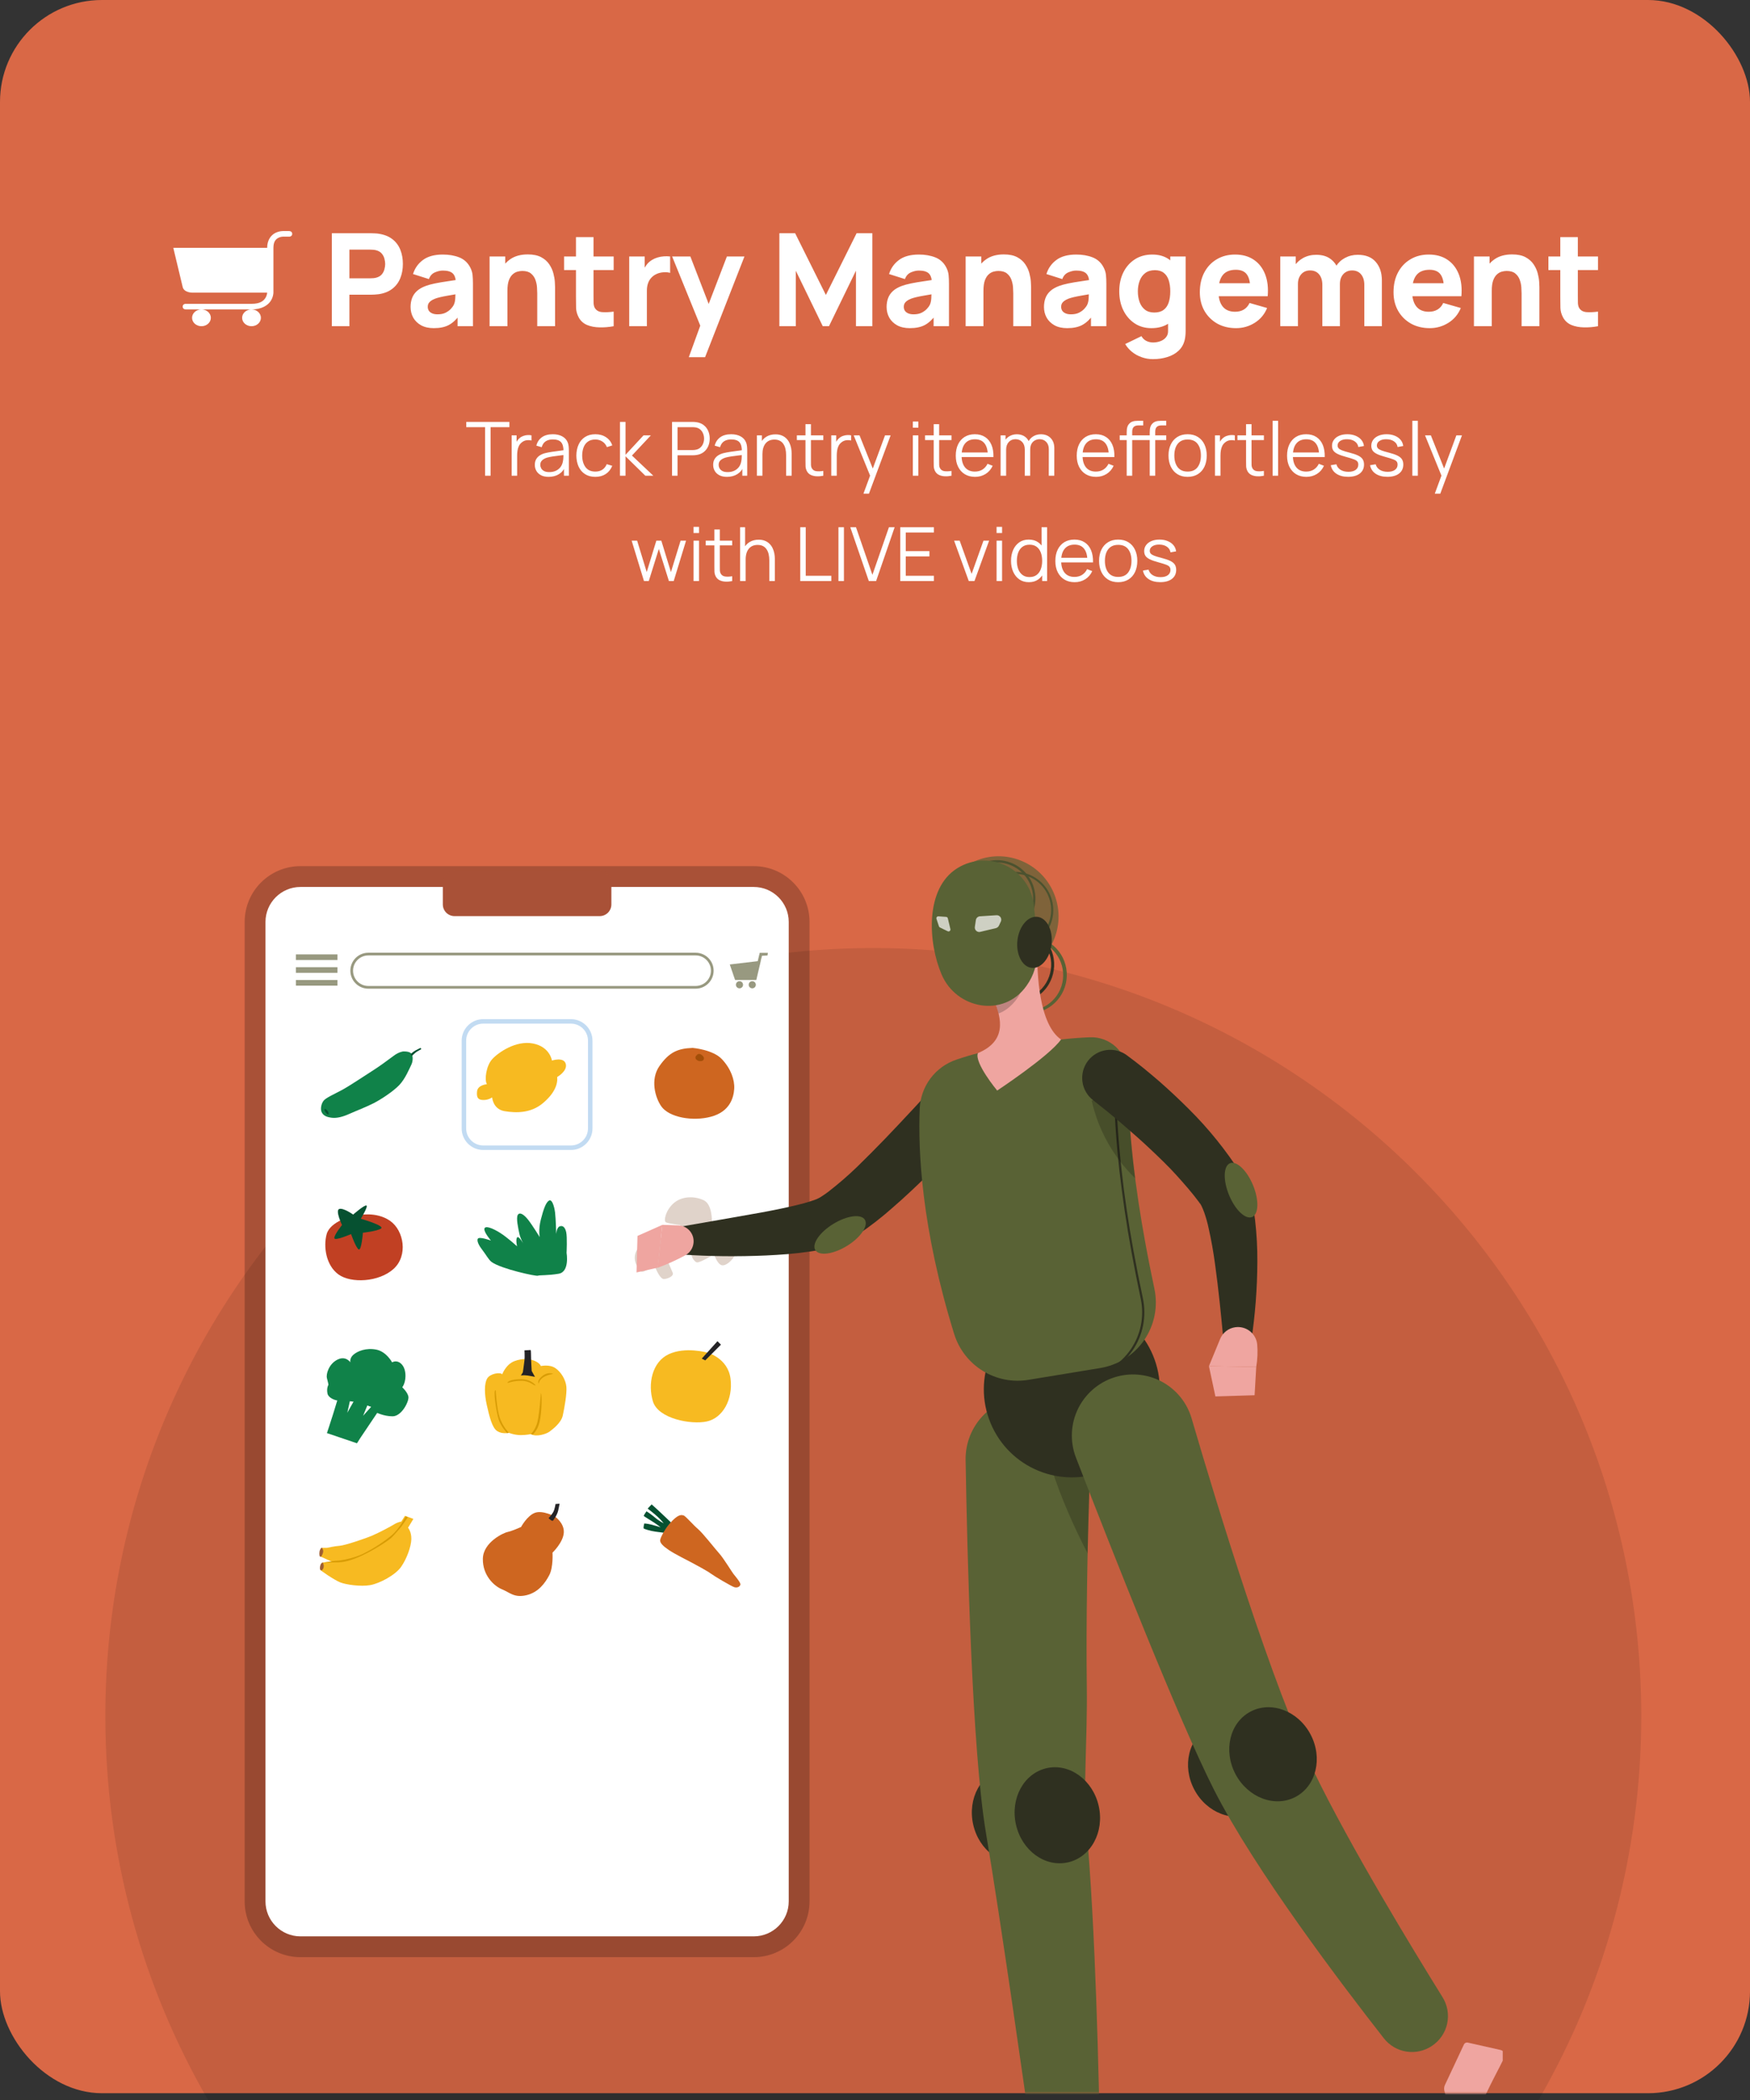 <svg width="515" height="618" viewBox="0 0 515 618" fill="none" xmlns="http://www.w3.org/2000/svg">
<rect x="0" y="0" width="515" height="618" fill="#333333" stroke="none"/>
<rect width="515" height="616" rx="30" fill="#D96846"/>
<path d="M97.66 96V68.64H109.212C109.478 68.64 109.833 68.653 110.276 68.678C110.732 68.691 111.137 68.729 111.492 68.792C113.126 69.045 114.462 69.584 115.501 70.407C116.552 71.23 117.325 72.269 117.819 73.523C118.313 74.764 118.56 76.151 118.56 77.684C118.56 79.217 118.307 80.61 117.8 81.864C117.306 83.105 116.533 84.138 115.482 84.961C114.443 85.784 113.113 86.323 111.492 86.576C111.137 86.627 110.732 86.665 110.276 86.69C109.82 86.715 109.465 86.728 109.212 86.728H102.828V96H97.66ZM102.828 81.902H108.984C109.25 81.902 109.541 81.889 109.858 81.864C110.175 81.839 110.466 81.788 110.732 81.712C111.429 81.522 111.967 81.205 112.347 80.762C112.727 80.306 112.987 79.806 113.126 79.261C113.278 78.704 113.354 78.178 113.354 77.684C113.354 77.19 113.278 76.671 113.126 76.126C112.987 75.569 112.727 75.068 112.347 74.625C111.967 74.169 111.429 73.846 110.732 73.656C110.466 73.58 110.175 73.529 109.858 73.504C109.541 73.479 109.25 73.466 108.984 73.466H102.828V81.902ZM127.667 96.57C126.197 96.57 124.95 96.291 123.924 95.734C122.91 95.164 122.138 94.41 121.606 93.473C121.086 92.523 120.827 91.478 120.827 90.338C120.827 89.388 120.972 88.52 121.264 87.735C121.555 86.95 122.024 86.259 122.67 85.664C123.328 85.056 124.209 84.549 125.311 84.144C126.071 83.865 126.976 83.618 128.028 83.403C129.079 83.188 130.27 82.985 131.6 82.795C132.93 82.592 134.393 82.371 135.989 82.13L134.127 83.156C134.127 81.94 133.835 81.047 133.253 80.477C132.67 79.907 131.695 79.622 130.327 79.622C129.567 79.622 128.775 79.806 127.952 80.173C127.128 80.54 126.552 81.193 126.223 82.13L121.549 80.648C122.068 78.951 123.043 77.57 124.475 76.506C125.906 75.442 127.857 74.91 130.327 74.91C132.138 74.91 133.747 75.189 135.153 75.746C136.559 76.303 137.623 77.266 138.345 78.634C138.75 79.394 138.991 80.154 139.067 80.914C139.143 81.674 139.181 82.523 139.181 83.46V96H134.659V91.782L135.305 92.656C134.304 94.037 133.221 95.037 132.056 95.658C130.903 96.266 129.44 96.57 127.667 96.57ZM128.769 92.504C129.719 92.504 130.517 92.339 131.163 92.01C131.821 91.668 132.341 91.282 132.721 90.851C133.113 90.42 133.379 90.059 133.519 89.768C133.785 89.211 133.937 88.565 133.975 87.83C134.025 87.083 134.051 86.462 134.051 85.968L135.571 86.348C134.038 86.601 132.797 86.817 131.847 86.994C130.897 87.159 130.13 87.311 129.548 87.45C128.965 87.589 128.452 87.741 128.009 87.906C127.502 88.109 127.09 88.33 126.774 88.571C126.47 88.799 126.242 89.052 126.09 89.331C125.95 89.61 125.881 89.92 125.881 90.262C125.881 90.731 125.995 91.136 126.223 91.478C126.463 91.807 126.799 92.061 127.23 92.238C127.66 92.415 128.173 92.504 128.769 92.504ZM158.105 96V86.31C158.105 85.841 158.08 85.246 158.029 84.524C157.978 83.789 157.82 83.055 157.554 82.32C157.288 81.585 156.851 80.971 156.243 80.477C155.648 79.983 154.799 79.736 153.697 79.736C153.254 79.736 152.779 79.806 152.272 79.945C151.765 80.084 151.29 80.357 150.847 80.762C150.404 81.155 150.036 81.737 149.745 82.51C149.466 83.283 149.327 84.309 149.327 85.588L146.363 84.182C146.363 82.561 146.692 81.041 147.351 79.622C148.01 78.203 148.998 77.057 150.315 76.183C151.645 75.309 153.317 74.872 155.331 74.872C156.94 74.872 158.251 75.144 159.264 75.689C160.277 76.234 161.063 76.924 161.62 77.76C162.19 78.596 162.595 79.47 162.836 80.382C163.077 81.281 163.222 82.105 163.273 82.852C163.324 83.599 163.349 84.144 163.349 84.486V96H158.105ZM144.083 96V75.48H148.681V82.282H149.327V96H144.083ZM180.591 96C179.172 96.266 177.779 96.38 176.411 96.342C175.056 96.317 173.84 96.082 172.763 95.639C171.699 95.183 170.888 94.455 170.331 93.454C169.824 92.517 169.558 91.567 169.533 90.604C169.508 89.629 169.495 88.527 169.495 87.298V69.78H174.663V86.994C174.663 87.792 174.669 88.514 174.682 89.16C174.707 89.793 174.84 90.3 175.081 90.68C175.537 91.402 176.265 91.795 177.266 91.858C178.267 91.921 179.375 91.871 180.591 91.706V96ZM165.999 79.47V75.48H180.591V79.47H165.999ZM185.164 96V75.48H189.724V80.496L189.23 79.85C189.496 79.141 189.851 78.495 190.294 77.912C190.737 77.329 191.282 76.848 191.928 76.468C192.422 76.164 192.96 75.93 193.543 75.765C194.126 75.588 194.727 75.48 195.348 75.442C195.969 75.391 196.589 75.404 197.21 75.48V80.306C196.64 80.129 195.975 80.072 195.215 80.135C194.468 80.186 193.79 80.357 193.182 80.648C192.574 80.927 192.061 81.3 191.643 81.769C191.225 82.225 190.908 82.77 190.693 83.403C190.478 84.024 190.37 84.727 190.37 85.512V96H185.164ZM202.704 105.12L206.656 94.252L206.732 97.444L197.802 75.48H203.16L209.164 91.022H207.948L213.914 75.48H219.082L207.492 105.12H202.704ZM229.361 96V68.64H233.997L243.041 86.804L252.085 68.64H256.721V96H251.895V79.66L243.953 96H242.129L234.187 79.66V96H229.361ZM267.755 96.57C266.285 96.57 265.038 96.291 264.012 95.734C262.998 95.164 262.226 94.41 261.694 93.473C261.174 92.523 260.915 91.478 260.915 90.338C260.915 89.388 261.06 88.52 261.352 87.735C261.643 86.95 262.112 86.259 262.758 85.664C263.416 85.056 264.297 84.549 265.399 84.144C266.159 83.865 267.064 83.618 268.116 83.403C269.167 83.188 270.358 82.985 271.688 82.795C273.018 82.592 274.481 82.371 276.077 82.13L274.215 83.156C274.215 81.94 273.923 81.047 273.341 80.477C272.758 79.907 271.783 79.622 270.415 79.622C269.655 79.622 268.863 79.806 268.04 80.173C267.216 80.54 266.64 81.193 266.311 82.13L261.637 80.648C262.156 78.951 263.131 77.57 264.563 76.506C265.994 75.442 267.945 74.91 270.415 74.91C272.226 74.91 273.835 75.189 275.241 75.746C276.647 76.303 277.711 77.266 278.433 78.634C278.838 79.394 279.079 80.154 279.155 80.914C279.231 81.674 279.269 82.523 279.269 83.46V96H274.747V91.782L275.393 92.656C274.392 94.037 273.309 95.037 272.144 95.658C270.991 96.266 269.528 96.57 267.755 96.57ZM268.857 92.504C269.807 92.504 270.605 92.339 271.251 92.01C271.909 91.668 272.429 91.282 272.809 90.851C273.201 90.42 273.467 90.059 273.607 89.768C273.873 89.211 274.025 88.565 274.063 87.83C274.113 87.083 274.139 86.462 274.139 85.968L275.659 86.348C274.126 86.601 272.885 86.817 271.935 86.994C270.985 87.159 270.218 87.311 269.636 87.45C269.053 87.589 268.54 87.741 268.097 87.906C267.59 88.109 267.178 88.33 266.862 88.571C266.558 88.799 266.33 89.052 266.178 89.331C266.038 89.61 265.969 89.92 265.969 90.262C265.969 90.731 266.083 91.136 266.311 91.478C266.551 91.807 266.887 92.061 267.318 92.238C267.748 92.415 268.261 92.504 268.857 92.504ZM298.193 96V86.31C298.193 85.841 298.167 85.246 298.117 84.524C298.066 83.789 297.908 83.055 297.642 82.32C297.376 81.585 296.939 80.971 296.331 80.477C295.735 79.983 294.887 79.736 293.785 79.736C293.341 79.736 292.866 79.806 292.36 79.945C291.853 80.084 291.378 80.357 290.935 80.762C290.491 81.155 290.124 81.737 289.833 82.51C289.554 83.283 289.415 84.309 289.415 85.588L286.451 84.182C286.451 82.561 286.78 81.041 287.439 79.622C288.097 78.203 289.085 77.057 290.403 76.183C291.733 75.309 293.405 74.872 295.419 74.872C297.027 74.872 298.338 75.144 299.352 75.689C300.365 76.234 301.15 76.924 301.708 77.76C302.278 78.596 302.683 79.47 302.924 80.382C303.164 81.281 303.31 82.105 303.361 82.852C303.411 83.599 303.437 84.144 303.437 84.486V96H298.193ZM284.171 96V75.48H288.769V82.282H289.415V96H284.171ZM314.067 96.57C312.598 96.57 311.35 96.291 310.324 95.734C309.311 95.164 308.538 94.41 308.006 93.473C307.487 92.523 307.227 91.478 307.227 90.338C307.227 89.388 307.373 88.52 307.664 87.735C307.955 86.95 308.424 86.259 309.07 85.664C309.729 85.056 310.609 84.549 311.711 84.144C312.471 83.865 313.377 83.618 314.428 83.403C315.479 83.188 316.67 82.985 318 82.795C319.33 82.592 320.793 82.371 322.389 82.13L320.527 83.156C320.527 81.94 320.236 81.047 319.653 80.477C319.07 79.907 318.095 79.622 316.727 79.622C315.967 79.622 315.175 79.806 314.352 80.173C313.529 80.54 312.952 81.193 312.623 82.13L307.949 80.648C308.468 78.951 309.444 77.57 310.875 76.506C312.306 75.442 314.257 74.91 316.727 74.91C318.538 74.91 320.147 75.189 321.553 75.746C322.959 76.303 324.023 77.266 324.745 78.634C325.15 79.394 325.391 80.154 325.467 80.914C325.543 81.674 325.581 82.523 325.581 83.46V96H321.059V91.782L321.705 92.656C320.704 94.037 319.621 95.037 318.456 95.658C317.303 96.266 315.84 96.57 314.067 96.57ZM315.169 92.504C316.119 92.504 316.917 92.339 317.563 92.01C318.222 91.668 318.741 91.282 319.121 90.851C319.514 90.42 319.78 90.059 319.919 89.768C320.185 89.211 320.337 88.565 320.375 87.83C320.426 87.083 320.451 86.462 320.451 85.968L321.971 86.348C320.438 86.601 319.197 86.817 318.247 86.994C317.297 87.159 316.531 87.311 315.948 87.45C315.365 87.589 314.852 87.741 314.409 87.906C313.902 88.109 313.491 88.33 313.174 88.571C312.87 88.799 312.642 89.052 312.49 89.331C312.351 89.61 312.281 89.92 312.281 90.262C312.281 90.731 312.395 91.136 312.623 91.478C312.864 91.807 313.199 92.061 313.63 92.238C314.061 92.415 314.574 92.504 315.169 92.504ZM339.299 105.69C338.134 105.69 337.026 105.5 335.974 105.12C334.923 104.753 333.979 104.233 333.143 103.562C332.32 102.903 331.649 102.131 331.129 101.244L335.917 98.926C336.247 99.534 336.715 99.996 337.323 100.313C337.944 100.63 338.615 100.788 339.337 100.788C340.11 100.788 340.838 100.655 341.522 100.389C342.206 100.136 342.751 99.749 343.156 99.23C343.574 98.723 343.771 98.09 343.745 97.33V91.364H344.391V75.48H348.913V97.406C348.913 97.913 348.888 98.388 348.837 98.831C348.799 99.287 348.723 99.737 348.609 100.18C348.28 101.434 347.666 102.466 346.766 103.277C345.88 104.088 344.79 104.689 343.498 105.082C342.206 105.487 340.807 105.69 339.299 105.69ZM338.843 96.57C336.956 96.57 335.303 96.095 333.884 95.145C332.466 94.195 331.357 92.903 330.559 91.269C329.774 89.635 329.381 87.792 329.381 85.74C329.381 83.65 329.78 81.794 330.578 80.173C331.389 78.539 332.523 77.253 333.979 76.316C335.436 75.379 337.146 74.91 339.109 74.91C341.06 74.91 342.7 75.385 344.03 76.335C345.36 77.285 346.367 78.577 347.051 80.211C347.735 81.845 348.077 83.688 348.077 85.74C348.077 87.792 347.729 89.635 347.032 91.269C346.348 92.903 345.322 94.195 343.954 95.145C342.586 96.095 340.883 96.57 338.843 96.57ZM339.679 91.972C340.832 91.972 341.75 91.712 342.434 91.193C343.131 90.674 343.631 89.945 343.935 89.008C344.239 88.071 344.391 86.981 344.391 85.74C344.391 84.499 344.239 83.409 343.935 82.472C343.631 81.535 343.144 80.806 342.472 80.287C341.814 79.768 340.946 79.508 339.869 79.508C338.717 79.508 337.767 79.793 337.019 80.363C336.285 80.92 335.74 81.674 335.385 82.624C335.031 83.561 334.853 84.6 334.853 85.74C334.853 86.893 335.024 87.944 335.366 88.894C335.708 89.831 336.234 90.579 336.943 91.136C337.653 91.693 338.565 91.972 339.679 91.972ZM363.772 96.57C361.67 96.57 359.814 96.12 358.205 95.221C356.609 94.309 355.355 93.061 354.443 91.478C353.544 89.882 353.094 88.058 353.094 86.006C353.094 83.764 353.538 81.813 354.424 80.154C355.311 78.495 356.533 77.209 358.091 76.297C359.649 75.372 361.442 74.91 363.468 74.91C365.622 74.91 367.452 75.417 368.959 76.43C370.467 77.443 371.581 78.868 372.303 80.705C373.025 82.542 373.279 84.701 373.063 87.184H367.952V85.284C367.952 83.194 367.617 81.693 366.945 80.781C366.287 79.856 365.204 79.394 363.696 79.394C361.936 79.394 360.637 79.932 359.801 81.009C358.978 82.073 358.566 83.65 358.566 85.74C358.566 87.653 358.978 89.135 359.801 90.186C360.637 91.225 361.86 91.744 363.468 91.744C364.482 91.744 365.349 91.522 366.071 91.079C366.793 90.636 367.344 89.996 367.724 89.16L372.892 90.642C372.12 92.517 370.897 93.973 369.225 95.012C367.566 96.051 365.748 96.57 363.772 96.57ZM356.97 87.184V83.346H370.574V87.184H356.97ZM401.497 96V83.878C401.497 82.523 401.174 81.471 400.528 80.724C399.894 79.964 399.014 79.584 397.887 79.584C397.165 79.584 396.538 79.755 396.006 80.097C395.474 80.426 395.056 80.895 394.752 81.503C394.46 82.098 394.315 82.789 394.315 83.574L392.149 82.13C392.149 80.724 392.478 79.483 393.137 78.406C393.808 77.329 394.701 76.493 395.816 75.898C396.943 75.29 398.191 74.986 399.559 74.986C401.902 74.986 403.669 75.683 404.86 77.076C406.063 78.457 406.665 80.268 406.665 82.51V96H401.497ZM376.759 96V75.48H381.319V82.282H381.965V96H376.759ZM389.147 96V83.878C389.147 82.523 388.824 81.471 388.178 80.724C387.544 79.964 386.664 79.584 385.537 79.584C384.46 79.584 383.592 79.958 382.934 80.705C382.288 81.44 381.965 82.396 381.965 83.574L379.799 82.054C379.799 80.711 380.134 79.508 380.806 78.444C381.477 77.38 382.376 76.538 383.504 75.917C384.644 75.296 385.917 74.986 387.323 74.986C388.931 74.986 390.249 75.328 391.275 76.012C392.313 76.696 393.08 77.608 393.574 78.748C394.068 79.888 394.315 81.142 394.315 82.51V96H389.147ZM420.772 96.57C418.67 96.57 416.814 96.12 415.205 95.221C413.609 94.309 412.355 93.061 411.443 91.478C410.544 89.882 410.094 88.058 410.094 86.006C410.094 83.764 410.538 81.813 411.424 80.154C412.311 78.495 413.533 77.209 415.091 76.297C416.649 75.372 418.442 74.91 420.468 74.91C422.622 74.91 424.452 75.417 425.959 76.43C427.467 77.443 428.581 78.868 429.303 80.705C430.025 82.542 430.279 84.701 430.063 87.184H424.952V85.284C424.952 83.194 424.617 81.693 423.945 80.781C423.287 79.856 422.204 79.394 420.696 79.394C418.936 79.394 417.637 79.932 416.801 81.009C415.978 82.073 415.566 83.65 415.566 85.74C415.566 87.653 415.978 89.135 416.801 90.186C417.637 91.225 418.86 91.744 420.468 91.744C421.482 91.744 422.349 91.522 423.071 91.079C423.793 90.636 424.344 89.996 424.724 89.16L429.892 90.642C429.12 92.517 427.897 93.973 426.225 95.012C424.566 96.051 422.748 96.57 420.772 96.57ZM413.97 87.184V83.346H427.574V87.184H413.97ZM447.781 96V86.31C447.781 85.841 447.755 85.246 447.705 84.524C447.654 83.789 447.496 83.055 447.23 82.32C446.964 81.585 446.527 80.971 445.919 80.477C445.323 79.983 444.475 79.736 443.373 79.736C442.929 79.736 442.454 79.806 441.948 79.945C441.441 80.084 440.966 80.357 440.523 80.762C440.079 81.155 439.712 81.737 439.421 82.51C439.142 83.283 439.003 84.309 439.003 85.588L436.039 84.182C436.039 82.561 436.368 81.041 437.027 79.622C437.685 78.203 438.673 77.057 439.991 76.183C441.321 75.309 442.993 74.872 445.007 74.872C446.615 74.872 447.926 75.144 448.94 75.689C449.953 76.234 450.738 76.924 451.296 77.76C451.866 78.596 452.271 79.47 452.512 80.382C452.752 81.281 452.898 82.105 452.949 82.852C452.999 83.599 453.025 84.144 453.025 84.486V96H447.781ZM433.759 96V75.48H438.357V82.282H439.003V96H433.759ZM470.267 96C468.848 96.266 467.455 96.38 466.087 96.342C464.732 96.317 463.516 96.082 462.439 95.639C461.375 95.183 460.564 94.455 460.007 93.454C459.5 92.517 459.234 91.567 459.209 90.604C459.184 89.629 459.171 88.527 459.171 87.298V69.78H464.339V86.994C464.339 87.792 464.345 88.514 464.358 89.16C464.383 89.793 464.516 90.3 464.757 90.68C465.213 91.402 465.941 91.795 466.942 91.858C467.943 91.921 469.051 91.871 470.267 91.706V96ZM455.675 79.47V75.48H470.267V79.47H455.675Z" fill="white"/>
<path d="M142.753 140V125.711H137.22V124.16H149.903V125.711H144.37V140H142.753ZM150.571 140V128.12H152.023V130.98L151.737 130.606C151.869 130.254 152.042 129.931 152.254 129.638C152.467 129.337 152.698 129.092 152.947 128.901C153.255 128.63 153.615 128.424 154.025 128.285C154.436 128.138 154.85 128.054 155.268 128.032C155.686 128.003 156.068 128.032 156.412 128.12V129.638C155.98 129.528 155.507 129.502 154.993 129.561C154.48 129.62 154.007 129.825 153.574 130.177C153.178 130.485 152.881 130.855 152.683 131.288C152.485 131.713 152.353 132.168 152.287 132.652C152.221 133.129 152.188 133.602 152.188 134.071V140H150.571ZM161.447 140.33C160.552 140.33 159.8 140.169 159.192 139.846C158.59 139.523 158.139 139.094 157.839 138.559C157.538 138.024 157.388 137.441 157.388 136.81C157.388 136.165 157.516 135.615 157.773 135.16C158.037 134.698 158.392 134.32 158.84 134.027C159.294 133.734 159.819 133.51 160.413 133.356C161.014 133.209 161.678 133.081 162.404 132.971C163.137 132.854 163.852 132.755 164.549 132.674C165.253 132.586 165.869 132.502 166.397 132.421L165.825 132.773C165.847 131.6 165.619 130.731 165.143 130.166C164.666 129.601 163.837 129.319 162.657 129.319C161.843 129.319 161.153 129.502 160.589 129.869C160.031 130.236 159.639 130.815 159.412 131.607L157.839 131.145C158.11 130.082 158.656 129.257 159.478 128.67C160.299 128.083 161.366 127.79 162.679 127.79C163.764 127.79 164.684 127.995 165.44 128.406C166.202 128.809 166.741 129.396 167.057 130.166C167.203 130.511 167.299 130.896 167.343 131.321C167.387 131.746 167.409 132.179 167.409 132.619V140H165.968V137.019L166.386 137.195C165.982 138.214 165.355 138.992 164.505 139.527C163.654 140.062 162.635 140.33 161.447 140.33ZM161.634 138.933C162.389 138.933 163.049 138.797 163.614 138.526C164.178 138.255 164.633 137.884 164.978 137.415C165.322 136.938 165.546 136.403 165.649 135.809C165.737 135.428 165.784 135.01 165.792 134.555C165.799 134.093 165.803 133.748 165.803 133.521L166.419 133.84C165.869 133.913 165.271 133.987 164.626 134.06C163.988 134.133 163.357 134.218 162.734 134.313C162.118 134.408 161.56 134.522 161.062 134.654C160.724 134.749 160.398 134.885 160.083 135.061C159.767 135.23 159.507 135.457 159.302 135.743C159.104 136.029 159.005 136.385 159.005 136.81C159.005 137.155 159.089 137.488 159.258 137.811C159.434 138.134 159.712 138.401 160.094 138.614C160.482 138.827 160.996 138.933 161.634 138.933ZM175.2 140.33C174.005 140.33 172.993 140.062 172.164 139.527C171.336 138.992 170.705 138.255 170.272 137.316C169.847 136.37 169.627 135.285 169.612 134.06C169.627 132.813 169.854 131.721 170.294 130.782C170.734 129.836 171.369 129.103 172.197 128.582C173.026 128.054 174.031 127.79 175.211 127.79C176.414 127.79 177.459 128.083 178.346 128.67C179.241 129.257 179.853 130.06 180.183 131.079L178.599 131.585C178.321 130.874 177.877 130.324 177.268 129.935C176.667 129.539 175.978 129.341 175.2 129.341C174.328 129.341 173.605 129.543 173.033 129.946C172.461 130.342 172.036 130.896 171.757 131.607C171.479 132.318 171.336 133.136 171.328 134.06C171.343 135.483 171.673 136.627 172.318 137.492C172.964 138.35 173.924 138.779 175.2 138.779C176.007 138.779 176.693 138.596 177.257 138.229C177.829 137.855 178.262 137.312 178.555 136.601L180.183 137.085C179.743 138.141 179.098 138.948 178.247 139.505C177.397 140.055 176.381 140.33 175.2 140.33ZM182.443 140L182.454 124.16H184.082V133.84L189.384 128.12H191.54L185.974 134.06L192.266 140H189.912L184.082 134.28V140H182.443ZM197.772 140V124.16H203.888C204.042 124.16 204.215 124.167 204.405 124.182C204.603 124.189 204.801 124.211 204.999 124.248C205.828 124.373 206.528 124.662 207.1 125.117C207.68 125.564 208.116 126.129 208.409 126.811C208.71 127.493 208.86 128.248 208.86 129.077C208.86 129.898 208.71 130.65 208.409 131.332C208.109 132.014 207.669 132.582 207.089 133.037C206.517 133.484 205.821 133.77 204.999 133.895C204.801 133.924 204.603 133.946 204.405 133.961C204.215 133.976 204.042 133.983 203.888 133.983H199.389V140H197.772ZM199.389 132.443H203.844C203.976 132.443 204.13 132.436 204.306 132.421C204.482 132.406 204.655 132.381 204.823 132.344C205.366 132.227 205.81 132.003 206.154 131.673C206.506 131.343 206.767 130.951 206.935 130.496C207.111 130.041 207.199 129.568 207.199 129.077C207.199 128.586 207.111 128.113 206.935 127.658C206.767 127.196 206.506 126.8 206.154 126.47C205.81 126.14 205.366 125.916 204.823 125.799C204.655 125.762 204.482 125.74 204.306 125.733C204.13 125.718 203.976 125.711 203.844 125.711H199.389V132.443ZM213.933 140.33C213.038 140.33 212.287 140.169 211.678 139.846C211.077 139.523 210.626 139.094 210.325 138.559C210.024 138.024 209.874 137.441 209.874 136.81C209.874 136.165 210.002 135.615 210.259 135.16C210.523 134.698 210.879 134.32 211.326 134.027C211.781 133.734 212.305 133.51 212.899 133.356C213.5 133.209 214.164 133.081 214.89 132.971C215.623 132.854 216.338 132.755 217.035 132.674C217.739 132.586 218.355 132.502 218.883 132.421L218.311 132.773C218.333 131.6 218.106 130.731 217.629 130.166C217.152 129.601 216.324 129.319 215.143 129.319C214.329 129.319 213.64 129.502 213.075 129.869C212.518 130.236 212.125 130.815 211.898 131.607L210.325 131.145C210.596 130.082 211.143 129.257 211.964 128.67C212.785 128.083 213.852 127.79 215.165 127.79C216.25 127.79 217.171 127.995 217.926 128.406C218.689 128.809 219.228 129.396 219.543 130.166C219.69 130.511 219.785 130.896 219.829 131.321C219.873 131.746 219.895 132.179 219.895 132.619V140H218.454V137.019L218.872 137.195C218.469 138.214 217.842 138.992 216.991 139.527C216.14 140.062 215.121 140.33 213.933 140.33ZM214.12 138.933C214.875 138.933 215.535 138.797 216.1 138.526C216.665 138.255 217.119 137.884 217.464 137.415C217.809 136.938 218.032 136.403 218.135 135.809C218.223 135.428 218.271 135.01 218.278 134.555C218.285 134.093 218.289 133.748 218.289 133.521L218.905 133.84C218.355 133.913 217.757 133.987 217.112 134.06C216.474 134.133 215.843 134.218 215.22 134.313C214.604 134.408 214.047 134.522 213.548 134.654C213.211 134.749 212.884 134.885 212.569 135.061C212.254 135.23 211.993 135.457 211.788 135.743C211.59 136.029 211.491 136.385 211.491 136.81C211.491 137.155 211.575 137.488 211.744 137.811C211.92 138.134 212.199 138.401 212.58 138.614C212.969 138.827 213.482 138.933 214.12 138.933ZM231.339 140V133.939C231.339 133.279 231.276 132.674 231.152 132.124C231.027 131.567 230.825 131.083 230.547 130.672C230.275 130.254 229.92 129.931 229.48 129.704C229.047 129.477 228.519 129.363 227.896 129.363C227.324 129.363 226.818 129.462 226.378 129.66C225.945 129.858 225.578 130.144 225.278 130.518C224.984 130.885 224.761 131.332 224.607 131.86C224.453 132.388 224.376 132.989 224.376 133.664L223.232 133.411C223.232 132.194 223.444 131.171 223.87 130.342C224.295 129.513 224.882 128.886 225.63 128.461C226.378 128.036 227.236 127.823 228.204 127.823C228.915 127.823 229.535 127.933 230.063 128.153C230.598 128.373 231.049 128.67 231.416 129.044C231.79 129.418 232.09 129.847 232.318 130.331C232.545 130.808 232.71 131.317 232.813 131.86C232.915 132.395 232.967 132.931 232.967 133.466V140H231.339ZM222.748 140V128.12H224.211V131.046H224.376V140H222.748ZM242.289 140C241.622 140.139 240.962 140.194 240.309 140.165C239.664 140.136 239.085 139.996 238.571 139.747C238.065 139.498 237.68 139.109 237.416 138.581C237.204 138.141 237.086 137.697 237.064 137.25C237.05 136.795 237.042 136.278 237.042 135.699V124.82H238.648V135.633C238.648 136.132 238.652 136.55 238.659 136.887C238.674 137.217 238.751 137.51 238.89 137.767C239.154 138.258 239.572 138.552 240.144 138.647C240.724 138.742 241.439 138.72 242.289 138.581V140ZM234.501 129.506V128.12H242.289V129.506H234.501ZM244.63 140V128.12H246.082V130.98L245.796 130.606C245.928 130.254 246.1 129.931 246.313 129.638C246.526 129.337 246.757 129.092 247.006 128.901C247.314 128.63 247.673 128.424 248.084 128.285C248.495 128.138 248.909 128.054 249.327 128.032C249.745 128.003 250.126 128.032 250.471 128.12V129.638C250.038 129.528 249.565 129.502 249.052 129.561C248.539 129.62 248.066 129.825 247.633 130.177C247.237 130.485 246.94 130.855 246.742 131.288C246.544 131.713 246.412 132.168 246.346 132.652C246.28 133.129 246.247 133.602 246.247 134.071V140H244.63ZM254.101 145.28L256.4 139.043L256.433 140.891L251.23 128.12H252.946L257.214 138.801H256.51L260.448 128.12H262.098L255.718 145.28H254.101ZM268.633 125.865V124.05H270.25V125.865H268.633ZM268.633 140V128.12H270.25V140H268.633ZM280.016 140C279.348 140.139 278.688 140.194 278.036 140.165C277.39 140.136 276.811 139.996 276.298 139.747C275.792 139.498 275.407 139.109 275.143 138.581C274.93 138.141 274.813 137.697 274.791 137.25C274.776 136.795 274.769 136.278 274.769 135.699V124.82H276.375V135.633C276.375 136.132 276.378 136.55 276.386 136.887C276.4 137.217 276.477 137.51 276.617 137.767C276.881 138.258 277.299 138.552 277.871 138.647C278.45 138.742 279.165 138.72 280.016 138.581V140ZM272.228 129.506V128.12H280.016V129.506H272.228ZM286.954 140.33C285.795 140.33 284.79 140.073 283.94 139.56C283.096 139.047 282.44 138.324 281.971 137.393C281.501 136.462 281.267 135.369 281.267 134.115C281.267 132.817 281.498 131.695 281.96 130.749C282.422 129.803 283.071 129.073 283.907 128.56C284.75 128.047 285.744 127.79 286.888 127.79C288.061 127.79 289.062 128.061 289.891 128.604C290.719 129.139 291.346 129.909 291.772 130.914C292.197 131.919 292.391 133.118 292.355 134.511H290.705V133.939C290.675 132.399 290.342 131.237 289.704 130.452C289.073 129.667 288.149 129.275 286.932 129.275C285.656 129.275 284.677 129.689 283.995 130.518C283.32 131.347 282.983 132.527 282.983 134.06C282.983 135.556 283.32 136.718 283.995 137.547C284.677 138.368 285.641 138.779 286.888 138.779C287.738 138.779 288.479 138.585 289.11 138.196C289.748 137.8 290.25 137.232 290.617 136.491L292.124 137.074C291.654 138.108 290.961 138.911 290.045 139.483C289.135 140.048 288.105 140.33 286.954 140.33ZM282.411 134.511V133.158H291.486V134.511H282.411ZM308.642 140L308.653 132.201C308.653 131.284 308.396 130.566 307.883 130.045C307.377 129.517 306.731 129.253 305.947 129.253C305.499 129.253 305.063 129.356 304.638 129.561C304.212 129.766 303.86 130.096 303.582 130.551C303.31 131.006 303.175 131.6 303.175 132.333L302.218 132.058C302.196 131.207 302.361 130.463 302.713 129.825C303.072 129.187 303.563 128.692 304.187 128.34C304.817 127.981 305.529 127.801 306.321 127.801C307.516 127.801 308.473 128.171 309.192 128.912C309.91 129.645 310.27 130.639 310.27 131.893L310.259 140H308.642ZM294.463 140V128.12H295.915V131.046H296.091V140H294.463ZM301.569 140L301.58 132.311C301.58 131.365 301.327 130.621 300.821 130.078C300.322 129.528 299.662 129.253 298.841 129.253C298.019 129.253 297.356 129.535 296.85 130.1C296.344 130.657 296.091 131.402 296.091 132.333L295.123 131.805C295.123 131.042 295.302 130.36 295.662 129.759C296.021 129.15 296.512 128.674 297.136 128.329C297.759 127.977 298.467 127.801 299.259 127.801C300.014 127.801 300.685 127.962 301.272 128.285C301.866 128.608 302.331 129.077 302.669 129.693C303.006 130.309 303.175 131.057 303.175 131.937L303.164 140H301.569ZM322.553 140.33C321.395 140.33 320.39 140.073 319.539 139.56C318.696 139.047 318.04 138.324 317.57 137.393C317.101 136.462 316.866 135.369 316.866 134.115C316.866 132.817 317.097 131.695 317.559 130.749C318.021 129.803 318.67 129.073 319.506 128.56C320.35 128.047 321.343 127.79 322.487 127.79C323.661 127.79 324.662 128.061 325.49 128.604C326.319 129.139 326.946 129.909 327.371 130.914C327.797 131.919 327.991 133.118 327.954 134.511H326.304V133.939C326.275 132.399 325.941 131.237 325.303 130.452C324.673 129.667 323.749 129.275 322.531 129.275C321.255 129.275 320.276 129.689 319.594 130.518C318.92 131.347 318.582 132.527 318.582 134.06C318.582 135.556 318.92 136.718 319.594 137.547C320.276 138.368 321.241 138.779 322.487 138.779C323.338 138.779 324.079 138.585 324.709 138.196C325.347 137.8 325.85 137.232 326.216 136.491L327.723 137.074C327.254 138.108 326.561 138.911 325.644 139.483C324.735 140.048 323.705 140.33 322.553 140.33ZM318.01 134.511V133.158H327.085V134.511H318.01ZM331.572 140V127.24C331.572 126.932 331.587 126.628 331.616 126.327C331.653 126.026 331.723 125.74 331.825 125.469C331.928 125.19 332.089 124.934 332.309 124.699C332.551 124.435 332.815 124.244 333.101 124.127C333.387 124.002 333.684 123.922 333.992 123.885C334.308 123.848 334.616 123.83 334.916 123.83H336.434V125.194H335.026C334.41 125.194 333.948 125.344 333.64 125.645C333.34 125.946 333.189 126.419 333.189 127.064V140H331.572ZM329.515 129.506V128.12H336.434V129.506H329.515ZM338.348 140V127.24C338.348 126.932 338.363 126.628 338.392 126.327C338.429 126.026 338.499 125.74 338.601 125.469C338.704 125.19 338.865 124.934 339.085 124.699C339.327 124.435 339.591 124.244 339.877 124.127C340.163 124.002 340.46 123.922 340.768 123.885C341.084 123.848 341.392 123.83 341.692 123.83H343.21V125.194H341.802C341.186 125.194 340.724 125.344 340.416 125.645C340.116 125.946 339.965 126.419 339.965 127.064V140H338.348ZM336.291 129.506V128.12H343.21V129.506H336.291ZM349.493 140.33C348.313 140.33 347.304 140.062 346.468 139.527C345.632 138.992 344.991 138.251 344.543 137.305C344.096 136.359 343.872 135.274 343.872 134.049C343.872 132.802 344.1 131.71 344.554 130.771C345.009 129.832 345.654 129.103 346.49 128.582C347.334 128.054 348.335 127.79 349.493 127.79C350.681 127.79 351.693 128.058 352.529 128.593C353.373 129.121 354.014 129.858 354.454 130.804C354.902 131.743 355.125 132.824 355.125 134.049C355.125 135.296 354.902 136.392 354.454 137.338C354.007 138.277 353.362 139.01 352.518 139.538C351.675 140.066 350.667 140.33 349.493 140.33ZM349.493 138.779C350.813 138.779 351.796 138.343 352.441 137.47C353.087 136.59 353.409 135.45 353.409 134.049C353.409 132.612 353.083 131.468 352.43 130.617C351.785 129.766 350.806 129.341 349.493 129.341C348.606 129.341 347.873 129.543 347.293 129.946C346.721 130.342 346.292 130.896 346.006 131.607C345.728 132.311 345.588 133.125 345.588 134.049C345.588 135.479 345.918 136.627 346.578 137.492C347.238 138.35 348.21 138.779 349.493 138.779ZM357.552 140V128.12H359.004V130.98L358.718 130.606C358.85 130.254 359.022 129.931 359.235 129.638C359.447 129.337 359.678 129.092 359.928 128.901C360.236 128.63 360.595 128.424 361.006 128.285C361.416 128.138 361.831 128.054 362.249 128.032C362.667 128.003 363.048 128.032 363.393 128.12V129.638C362.96 129.528 362.487 129.502 361.974 129.561C361.46 129.62 360.987 129.825 360.555 130.177C360.159 130.485 359.862 130.855 359.664 131.288C359.466 131.713 359.334 132.168 359.268 132.652C359.202 133.129 359.169 133.602 359.169 134.071V140H357.552ZM371.947 140C371.28 140.139 370.62 140.194 369.967 140.165C369.322 140.136 368.743 139.996 368.229 139.747C367.723 139.498 367.338 139.109 367.074 138.581C366.862 138.141 366.744 137.697 366.722 137.25C366.708 136.795 366.7 136.278 366.7 135.699V124.82H368.306V135.633C368.306 136.132 368.31 136.55 368.317 136.887C368.332 137.217 368.409 137.51 368.548 137.767C368.812 138.258 369.23 138.552 369.802 138.647C370.382 138.742 371.097 138.72 371.947 138.581V140ZM364.159 129.506V128.12H371.947V129.506H364.159ZM374.508 140V123.83H376.125V140H374.508ZM384.45 140.33C383.291 140.33 382.286 140.073 381.436 139.56C380.592 139.047 379.936 138.324 379.467 137.393C378.997 136.462 378.763 135.369 378.763 134.115C378.763 132.817 378.994 131.695 379.456 130.749C379.918 129.803 380.567 129.073 381.403 128.56C382.246 128.047 383.24 127.79 384.384 127.79C385.557 127.79 386.558 128.061 387.387 128.604C388.215 129.139 388.842 129.909 389.268 130.914C389.693 131.919 389.887 133.118 389.851 134.511H388.201V133.939C388.171 132.399 387.838 131.237 387.2 130.452C386.569 129.667 385.645 129.275 384.428 129.275C383.152 129.275 382.173 129.689 381.491 130.518C380.816 131.347 380.479 132.527 380.479 134.06C380.479 135.556 380.816 136.718 381.491 137.547C382.173 138.368 383.137 138.779 384.384 138.779C385.234 138.779 385.975 138.585 386.606 138.196C387.244 137.8 387.746 137.232 388.113 136.491L389.62 137.074C389.15 138.108 388.457 138.911 387.541 139.483C386.631 140.048 385.601 140.33 384.45 140.33ZM379.907 134.511V133.158H388.982V134.511H379.907ZM396.725 140.319C395.332 140.319 394.184 140.018 393.282 139.417C392.387 138.816 391.837 137.98 391.632 136.909L393.282 136.634C393.458 137.309 393.858 137.848 394.481 138.251C395.112 138.647 395.889 138.845 396.813 138.845C397.715 138.845 398.426 138.658 398.947 138.284C399.468 137.903 399.728 137.386 399.728 136.733C399.728 136.366 399.644 136.069 399.475 135.842C399.314 135.607 398.98 135.391 398.474 135.193C397.968 134.995 397.213 134.76 396.208 134.489C395.13 134.196 394.287 133.902 393.678 133.609C393.069 133.316 392.637 132.978 392.38 132.597C392.123 132.208 391.995 131.735 391.995 131.178C391.995 130.503 392.186 129.913 392.567 129.407C392.948 128.894 393.476 128.498 394.151 128.219C394.826 127.933 395.61 127.79 396.505 127.79C397.4 127.79 398.199 127.937 398.903 128.23C399.614 128.516 400.186 128.919 400.619 129.44C401.052 129.961 401.308 130.566 401.389 131.255L399.739 131.552C399.629 130.855 399.281 130.305 398.694 129.902C398.115 129.491 397.378 129.279 396.483 129.264C395.64 129.242 394.954 129.403 394.426 129.748C393.898 130.085 393.634 130.536 393.634 131.101C393.634 131.416 393.729 131.688 393.92 131.915C394.111 132.135 394.455 132.344 394.954 132.542C395.46 132.74 396.179 132.956 397.11 133.191C398.203 133.47 399.061 133.763 399.684 134.071C400.307 134.379 400.751 134.742 401.015 135.16C401.279 135.578 401.411 136.095 401.411 136.711C401.411 137.833 400.993 138.717 400.157 139.362C399.328 140 398.184 140.319 396.725 140.319ZM408.284 140.319C406.89 140.319 405.743 140.018 404.841 139.417C403.946 138.816 403.396 137.98 403.191 136.909L404.841 136.634C405.017 137.309 405.416 137.848 406.04 138.251C406.67 138.647 407.448 138.845 408.372 138.845C409.274 138.845 409.985 138.658 410.506 138.284C411.026 137.903 411.287 137.386 411.287 136.733C411.287 136.366 411.202 136.069 411.034 135.842C410.872 135.607 410.539 135.391 410.033 135.193C409.527 134.995 408.771 134.76 407.767 134.489C406.689 134.196 405.845 133.902 405.237 133.609C404.628 133.316 404.195 132.978 403.939 132.597C403.682 132.208 403.554 131.735 403.554 131.178C403.554 130.503 403.744 129.913 404.126 129.407C404.507 128.894 405.035 128.498 405.71 128.219C406.384 127.933 407.169 127.79 408.064 127.79C408.958 127.79 409.758 127.937 410.462 128.23C411.173 128.516 411.745 128.919 412.178 129.44C412.61 129.961 412.867 130.566 412.948 131.255L411.298 131.552C411.188 130.855 410.839 130.305 410.253 129.902C409.673 129.491 408.936 129.279 408.042 129.264C407.198 129.242 406.513 129.403 405.985 129.748C405.457 130.085 405.193 130.536 405.193 131.101C405.193 131.416 405.288 131.688 405.479 131.915C405.669 132.135 406.014 132.344 406.513 132.542C407.019 132.74 407.737 132.956 408.669 133.191C409.761 133.47 410.619 133.763 411.243 134.071C411.866 134.379 412.31 134.742 412.574 135.16C412.838 135.578 412.97 136.095 412.97 136.711C412.97 137.833 412.552 138.717 411.716 139.362C410.887 140 409.743 140.319 408.284 140.319ZM415.629 140V123.83H417.246V140H415.629ZM422.238 145.28L424.537 139.043L424.57 140.891L419.367 128.12H421.083L425.351 138.801H424.647L428.585 128.12H430.235L423.855 145.28H422.238ZM189.517 171L185.887 159.109L187.504 159.12L190.32 168.349L193.147 159.12H194.621L197.448 168.349L200.286 159.12H201.892L198.262 171H196.854L193.884 161.54L190.925 171H189.517ZM204.094 156.865V155.05H205.711V156.865H204.094ZM204.094 171V159.12H205.711V171H204.094ZM215.477 171C214.809 171.139 214.149 171.194 213.497 171.165C212.851 171.136 212.272 170.996 211.759 170.747C211.253 170.498 210.868 170.109 210.604 169.581C210.391 169.141 210.274 168.697 210.252 168.25C210.237 167.795 210.23 167.278 210.23 166.699V155.82H211.836V166.633C211.836 167.132 211.839 167.55 211.847 167.887C211.861 168.217 211.938 168.51 212.078 168.767C212.342 169.258 212.76 169.552 213.332 169.647C213.911 169.742 214.626 169.72 215.477 169.581V171ZM207.689 160.506V159.12H215.477V160.506H207.689ZM226.397 171V164.939C226.397 164.279 226.335 163.674 226.21 163.124C226.086 162.567 225.884 162.083 225.605 161.672C225.334 161.254 224.978 160.931 224.538 160.704C224.106 160.477 223.578 160.363 222.954 160.363C222.382 160.363 221.876 160.462 221.436 160.66C221.004 160.858 220.637 161.144 220.336 161.518C220.043 161.885 219.819 162.332 219.665 162.86C219.511 163.388 219.434 163.989 219.434 164.664L218.29 164.411C218.29 163.194 218.503 162.171 218.928 161.342C219.354 160.513 219.94 159.886 220.688 159.461C221.436 159.036 222.294 158.823 223.262 158.823C223.974 158.823 224.593 158.933 225.121 159.153C225.657 159.373 226.108 159.67 226.474 160.044C226.848 160.418 227.149 160.847 227.376 161.331C227.604 161.808 227.769 162.317 227.871 162.86C227.974 163.395 228.025 163.931 228.025 164.466V171H226.397ZM217.806 171V155.16H219.269V164.103H219.434V171H217.806ZM235.504 171V155.16H237.121V169.449H244.645V171H235.504ZM246.74 171V155.16H248.357V171H246.74ZM255.681 171L250.225 155.16H251.908L256.737 169.163L261.599 155.16H263.282L257.826 171H255.681ZM264.933 171V155.16H274.833V156.711H266.55V162.189H273.513V163.74H266.55V169.449H274.833V171H264.933ZM285.096 171L280.784 159.12H282.423L285.932 168.888L289.419 159.12H291.08L286.768 171H285.096ZM293.276 156.865V155.05H294.893V156.865H293.276ZM293.276 171V159.12H294.893V171H293.276ZM302.799 171.33C301.692 171.33 300.746 171.055 299.961 170.505C299.177 169.948 298.575 169.196 298.157 168.25C297.739 167.304 297.53 166.237 297.53 165.049C297.53 163.868 297.736 162.805 298.146 161.859C298.564 160.913 299.162 160.165 299.939 159.615C300.717 159.065 301.648 158.79 302.733 158.79C303.848 158.79 304.787 159.061 305.549 159.604C306.312 160.147 306.888 160.891 307.276 161.837C307.672 162.776 307.87 163.846 307.87 165.049C307.87 166.23 307.676 167.297 307.287 168.25C306.899 169.196 306.327 169.948 305.571 170.505C304.816 171.055 303.892 171.33 302.799 171.33ZM302.964 169.823C303.808 169.823 304.504 169.618 305.054 169.207C305.604 168.796 306.015 168.232 306.286 167.513C306.558 166.787 306.693 165.966 306.693 165.049C306.693 164.118 306.558 163.296 306.286 162.585C306.015 161.866 305.604 161.305 305.054 160.902C304.512 160.499 303.826 160.297 302.997 160.297C302.147 160.297 301.443 160.506 300.885 160.924C300.328 161.342 299.914 161.91 299.642 162.629C299.378 163.348 299.246 164.154 299.246 165.049C299.246 165.951 299.382 166.765 299.653 167.491C299.932 168.21 300.346 168.778 300.896 169.196C301.446 169.614 302.136 169.823 302.964 169.823ZM306.693 171V162.057H306.517V155.16H308.145V171H306.693ZM316.258 171.33C315.1 171.33 314.095 171.073 313.244 170.56C312.401 170.047 311.745 169.324 311.275 168.393C310.806 167.462 310.571 166.369 310.571 165.115C310.571 163.817 310.802 162.695 311.264 161.749C311.726 160.803 312.375 160.073 313.211 159.56C314.055 159.047 315.048 158.79 316.192 158.79C317.366 158.79 318.367 159.061 319.195 159.604C320.024 160.139 320.651 160.909 321.076 161.914C321.502 162.919 321.696 164.118 321.659 165.511H320.009V164.939C319.98 163.399 319.646 162.237 319.008 161.452C318.378 160.667 317.454 160.275 316.236 160.275C314.96 160.275 313.981 160.689 313.299 161.518C312.625 162.347 312.287 163.527 312.287 165.06C312.287 166.556 312.625 167.718 313.299 168.547C313.981 169.368 314.946 169.779 316.192 169.779C317.043 169.779 317.784 169.585 318.414 169.196C319.052 168.8 319.555 168.232 319.921 167.491L321.428 168.074C320.959 169.108 320.266 169.911 319.349 170.483C318.44 171.048 317.41 171.33 316.258 171.33ZM311.715 165.511V164.158H320.79V165.511H311.715ZM329.062 171.33C327.881 171.33 326.873 171.062 326.037 170.527C325.201 169.992 324.559 169.251 324.112 168.305C323.664 167.359 323.441 166.274 323.441 165.049C323.441 163.802 323.668 162.71 324.123 161.771C324.577 160.832 325.223 160.103 326.059 159.582C326.902 159.054 327.903 158.79 329.062 158.79C330.25 158.79 331.262 159.058 332.098 159.593C332.941 160.121 333.583 160.858 334.023 161.804C334.47 162.743 334.694 163.824 334.694 165.049C334.694 166.296 334.47 167.392 334.023 168.338C333.575 169.277 332.93 170.01 332.087 170.538C331.243 171.066 330.235 171.33 329.062 171.33ZM329.062 169.779C330.382 169.779 331.364 169.343 332.01 168.47C332.655 167.59 332.978 166.45 332.978 165.049C332.978 163.612 332.651 162.468 331.999 161.617C331.353 160.766 330.374 160.341 329.062 160.341C328.174 160.341 327.441 160.543 326.862 160.946C326.29 161.342 325.861 161.896 325.575 162.607C325.296 163.311 325.157 164.125 325.157 165.049C325.157 166.479 325.487 167.627 326.147 168.492C326.807 169.35 327.778 169.779 329.062 169.779ZM341.446 171.319C340.052 171.319 338.905 171.018 338.003 170.417C337.108 169.816 336.558 168.98 336.353 167.909L338.003 167.634C338.179 168.309 338.578 168.848 339.202 169.251C339.832 169.647 340.61 169.845 341.534 169.845C342.436 169.845 343.147 169.658 343.668 169.284C344.188 168.903 344.449 168.386 344.449 167.733C344.449 167.366 344.364 167.069 344.196 166.842C344.034 166.607 343.701 166.391 343.195 166.193C342.689 165.995 341.933 165.76 340.929 165.489C339.851 165.196 339.007 164.902 338.399 164.609C337.79 164.316 337.357 163.978 337.101 163.597C336.844 163.208 336.716 162.735 336.716 162.178C336.716 161.503 336.906 160.913 337.288 160.407C337.669 159.894 338.197 159.498 338.872 159.219C339.546 158.933 340.331 158.79 341.226 158.79C342.12 158.79 342.92 158.937 343.624 159.23C344.335 159.516 344.907 159.919 345.34 160.44C345.772 160.961 346.029 161.566 346.11 162.255L344.46 162.552C344.35 161.855 344.001 161.305 343.415 160.902C342.835 160.491 342.098 160.279 341.204 160.264C340.36 160.242 339.675 160.403 339.147 160.748C338.619 161.085 338.355 161.536 338.355 162.101C338.355 162.416 338.45 162.688 338.641 162.915C338.831 163.135 339.176 163.344 339.675 163.542C340.181 163.74 340.899 163.956 341.831 164.191C342.923 164.47 343.781 164.763 344.405 165.071C345.028 165.379 345.472 165.742 345.736 166.16C346 166.578 346.132 167.095 346.132 167.711C346.132 168.833 345.714 169.717 344.878 170.362C344.049 171 342.905 171.319 341.446 171.319Z" fill="white"/>
<path fill-rule="evenodd" clip-rule="evenodd" d="M452.765 618C471.994 584.758 483 546.164 483 505C483 380.184 381.816 279 257 279C132.184 279 31 380.184 31 505C31 546.164 42.006 584.758 61.235 618H452.765Z" fill="black" fill-opacity="0.1"/>
<mask id="mask0_4181_589" style="mask-type:alpha" maskUnits="userSpaceOnUse" x="40" y="221" width="443" height="395">
<rect x="40" y="221" width="443" height="395" fill="#D9D9D9"/>
</mask>
<g mask="url(#mask0_4181_589)">
<path d="M221.81 254.892H88.423C79.354 254.892 72 262.247 72 271.315V559.546C72 568.614 79.354 575.969 88.423 575.969H221.81C230.879 575.969 238.233 568.614 238.233 559.546V271.315C238.233 262.247 230.884 254.892 221.81 254.892Z" fill="black" fill-opacity="0.22"/>
<path d="M232.111 271.316V559.547C232.111 565.227 227.497 569.842 221.816 569.842H88.422C82.748 569.842 78.128 565.227 78.128 559.547V271.316C78.128 265.641 82.753 261.021 88.422 261.021H221.81C227.491 261.015 232.111 265.641 232.111 271.316Z" fill="white"/>
<path d="M176.48 269.601H133.758C131.861 269.601 130.319 268.059 130.319 266.162V259.673C130.319 257.775 131.861 256.234 133.758 256.234H176.48C178.378 256.234 179.92 257.775 179.92 259.673V266.162C179.92 268.059 178.378 269.601 176.48 269.601Z" fill="#A95137"/>
<path d="M120.511 392.373H94.682C91.547 392.373 89.007 394.912 89.007 398.048V423.877C89.007 427.012 91.547 429.552 94.682 429.552H120.511C123.647 429.552 126.186 427.012 126.186 423.877V398.048C126.18 394.912 123.641 392.373 120.511 392.373Z" fill="white"/>
<path d="M214.949 392.373H189.12C185.984 392.373 183.445 394.912 183.445 398.048V423.877C183.445 427.012 185.984 429.552 189.12 429.552H214.949C218.084 429.552 220.624 427.012 220.624 423.877V398.048C220.624 394.912 218.084 392.373 214.949 392.373Z" fill="white"/>
<path d="M120.511 300.584H94.682C91.547 300.584 89.007 303.123 89.007 306.259V332.088C89.007 335.223 91.547 337.763 94.682 337.763H120.511C123.647 337.763 126.186 335.223 126.186 332.088V306.259C126.18 303.123 123.641 300.584 120.511 300.584Z" fill="white"/>
<path d="M120.511 300.584H94.682C91.547 300.584 89.007 303.123 89.007 306.259V332.088C89.007 335.223 91.547 337.763 94.682 337.763H120.511C123.647 337.763 126.186 335.223 126.186 332.088V306.259C126.18 303.123 123.641 300.584 120.511 300.584Z" fill="white"/>
<path d="M168.025 300.584H142.196C139.061 300.584 136.521 303.123 136.521 306.259V332.088C136.521 335.223 139.061 337.763 142.196 337.763H168.025C171.161 337.763 173.7 335.223 173.7 332.088V306.259C173.7 303.123 171.161 300.584 168.025 300.584Z" fill="white"/>
<path d="M168.025 338.422H142.196C138.705 338.422 135.862 335.579 135.862 332.088V306.259C135.862 302.768 138.705 299.925 142.196 299.925H168.025C171.516 299.925 174.359 302.768 174.359 306.259V332.088C174.359 335.579 171.516 338.422 168.025 338.422ZM142.196 301.243C139.433 301.243 137.186 303.49 137.186 306.253V332.083C137.186 334.845 139.433 337.092 142.196 337.092H168.025C170.788 337.092 173.035 334.845 173.035 332.083V306.253C173.035 303.49 170.788 301.243 168.025 301.243H142.196Z" fill="#C2DBF2"/>
<path d="M214.949 300.584H189.12C185.984 300.584 183.445 303.123 183.445 306.259V332.088C183.445 335.223 185.984 337.763 189.12 337.763H214.949C218.084 337.763 220.624 335.223 220.624 332.088V306.259C220.624 303.123 218.084 300.584 214.949 300.584Z" fill="white"/>
<path d="M120.511 346.333H94.682C91.547 346.333 89.007 348.872 89.007 352.008V377.837C89.007 380.972 91.547 383.512 94.682 383.512H120.511C123.647 383.512 126.186 380.972 126.186 377.837V352.008C126.18 348.872 123.641 346.333 120.511 346.333Z" fill="white"/>
<path d="M120.511 346.333H94.682C91.547 346.333 89.007 348.872 89.007 352.008V377.837C89.007 380.972 91.547 383.512 94.682 383.512H120.511C123.647 383.512 126.186 380.972 126.186 377.837V352.008C126.18 348.872 123.641 346.333 120.511 346.333Z" fill="white"/>
<path d="M168.025 346.333H142.196C139.061 346.333 136.521 348.872 136.521 352.008V377.837C136.521 380.972 139.061 383.512 142.196 383.512H168.025C171.161 383.512 173.7 380.972 173.7 377.837V352.008C173.7 348.872 171.161 346.333 168.025 346.333Z" fill="white"/>
<path d="M214.949 346.333H189.12C185.984 346.333 183.445 348.872 183.445 352.008V377.837C183.445 380.972 185.984 383.512 189.12 383.512H214.949C218.084 383.512 220.624 380.972 220.624 377.837V352.008C220.624 348.872 218.084 346.333 214.949 346.333Z" fill="white"/>
<path d="M214.949 346.333H189.12C185.984 346.333 183.445 348.872 183.445 352.008V377.837C183.445 380.972 185.984 383.512 189.12 383.512H214.949C218.084 383.512 220.624 380.972 220.624 377.837V352.008C220.624 348.872 218.084 346.333 214.949 346.333Z" fill="white"/>
<path d="M168.025 392.373H142.196C139.061 392.373 136.521 394.912 136.521 398.048V423.877C136.521 427.012 139.061 429.552 142.196 429.552H168.025C171.161 429.552 173.7 427.012 173.7 423.877V398.048C173.7 394.912 171.161 392.373 168.025 392.373Z" fill="white"/>
<path d="M168.025 392.373H142.196C139.061 392.373 136.521 394.912 136.521 398.048V423.877C136.521 427.012 139.061 429.552 142.196 429.552H168.025C171.161 429.552 173.7 427.012 173.7 423.877V398.048C173.7 394.912 171.161 392.373 168.025 392.373Z" fill="white"/>
<path d="M120.511 438.408H94.682C91.547 438.408 89.007 440.948 89.007 444.083V469.912C89.007 473.048 91.547 475.587 94.682 475.587H120.511C123.647 475.587 126.186 473.048 126.186 469.912V444.083C126.18 440.948 123.641 438.408 120.511 438.408Z" fill="white"/>
<path d="M214.949 438.408H189.12C185.984 438.408 183.445 440.948 183.445 444.083V469.912C183.445 473.048 185.984 475.587 189.12 475.587H214.949C218.084 475.587 220.624 473.048 220.624 469.912V444.083C220.624 440.948 218.084 438.408 214.949 438.408Z" fill="white"/>
<path d="M168.025 438.408H142.196C139.061 438.408 136.521 440.948 136.521 444.083V469.912C136.521 473.048 139.061 475.587 142.196 475.587H168.025C171.161 475.587 173.7 473.048 173.7 469.912V444.083C173.7 440.948 171.161 438.408 168.025 438.408Z" fill="white"/>
<path d="M168.025 438.408H142.196C139.061 438.408 136.521 440.948 136.521 444.083V469.912C136.521 473.048 139.061 475.587 142.196 475.587H168.025C171.161 475.587 173.7 473.048 173.7 469.912V444.083C173.7 440.948 171.161 438.408 168.025 438.408Z" fill="white"/>
<path d="M163.29 446.285C163.29 446.285 166.134 448.194 165.916 451.083C165.698 453.972 162.597 456.918 162.597 456.918C162.597 456.918 162.866 461.206 161.645 463.539C160.424 465.872 158.458 468.606 154.904 469.449C151.345 470.285 150.032 468.652 147.71 467.7C145.389 466.754 142.007 463.613 142.099 458.712C142.19 453.811 148.289 451.031 149.424 450.825C150.559 450.618 153.339 449.374 153.339 449.374C153.339 449.374 155.122 446.044 157.426 445.196C159.736 444.353 163.29 446.285 163.29 446.285Z" fill="#CE6620"/>
<path d="M162.792 447.431C162.792 447.431 163.938 445.969 164.265 444.542C164.591 443.115 164.677 442.507 164.677 442.507L163.479 442.604C163.479 442.604 163.267 444.25 162.751 445.086C162.236 445.923 161.45 446.772 161.45 446.772C161.45 446.772 162.476 447.878 162.792 447.431Z" fill="#242326"/>
<path d="M147.802 404.422C147.802 404.422 148.863 401.533 151.368 400.57C153.872 399.607 156.085 399.894 157.53 400.57C158.974 401.246 159.169 402.015 159.169 402.015C159.169 402.015 161.674 401.436 163.405 402.594C165.136 403.751 166.489 406.062 166.678 408.085C166.867 410.108 166.099 414.344 165.618 416.557C165.136 418.77 162.631 420.604 161.766 421.275C160.9 421.951 157.914 423.006 156.183 422.043C156.183 422.043 155.025 422.329 153.196 422.329C151.368 422.329 149.728 421.653 149.728 421.653C149.728 421.653 147.9 422.135 146.358 421.172C144.816 420.209 144.048 416.935 143.274 413.565C142.506 410.194 142.506 407.11 143.371 405.666C144.242 404.227 147.131 403.746 147.802 404.422Z" fill="#F7BA21"/>
<path d="M162.826 404.324C162.826 404.324 161.187 404.519 159.937 405.287C158.688 406.056 158.493 407.214 158.493 407.214C158.493 407.214 157.914 406.251 159.651 404.903C161.382 403.556 162.826 404.324 162.826 404.324Z" fill="#D89C05"/>
<path d="M157.627 407.695C157.627 407.695 156.377 405.867 153.294 405.867C150.21 405.867 149.247 406.732 149.344 406.927C149.442 407.122 150.691 406.348 153.391 406.348C156.091 406.348 157.048 407.89 157.627 407.695Z" fill="#D89C05"/>
<path d="M159.169 410.005C159.169 410.005 158.688 417.228 157.919 419.251C157.151 421.274 156.188 422.043 156.188 422.043L156.767 422.14C156.767 422.14 158.114 421.177 158.791 418.483C159.456 415.783 159.553 409.908 159.169 410.005Z" fill="#D89C05"/>
<path d="M147.034 417.131C146.168 414.528 145.876 409.14 145.876 409.14C145.011 408.756 146.071 415.594 146.742 417.71C147.418 419.83 149.247 421.756 149.247 421.756L149.728 421.659C149.728 421.659 147.9 419.733 147.034 417.131Z" fill="#D89C05"/>
<path d="M157.432 405.19L156.469 403.459C156.469 403.459 156.274 400.284 156.274 398.931C156.274 397.584 156.177 397.291 156.177 397.291L154.348 397.389C154.348 397.389 154.446 399.315 154.348 400.278C154.251 401.241 153.867 403.843 153.867 403.843L153.288 404.806C153.288 404.806 154.056 404.611 155.311 404.806C156.567 405.001 157.432 405.19 157.432 405.19Z" fill="#242326"/>
<path d="M197.43 448.009C197.43 448.009 194.707 445.389 193.67 444.438C192.638 443.486 191.767 442.718 191.767 442.718L190.592 443.956C190.592 443.956 192.426 445.332 193.584 446.415C194.742 447.499 195.309 448.301 195.309 448.301C195.309 448.301 193.67 447.413 192.758 446.593C191.847 445.779 190.259 444.759 190.259 444.759C190.259 444.759 189.342 446.008 189.468 446.146C189.588 446.278 191.434 447.395 192.443 448.043C193.446 448.691 194.404 449.465 194.404 449.465C194.404 449.465 192.873 448.966 191.6 448.651C190.322 448.336 189.588 448.347 189.588 448.347C189.588 448.347 189.273 449.625 189.439 449.803C189.606 449.981 191.429 450.537 192.758 450.726C194.083 450.915 195.286 451.053 195.286 451.053L197.43 448.009Z" fill="#065131"/>
<path d="M196.433 449.166C196.433 449.166 197.625 447.584 198.829 446.644C200.033 445.71 200.629 445.818 201.185 445.973C201.735 446.128 204.028 448.811 205.438 449.997C206.848 451.178 210.557 455.953 211.703 457.208C212.855 458.464 215.343 462.539 215.83 463.164C216.318 463.789 217.997 465.715 217.888 466.311C217.774 466.907 217.023 467.349 216.129 467.096C215.234 466.838 210.161 463.818 209.118 463.038C208.075 462.258 204.544 460.378 203.409 459.771C202.274 459.163 198.525 457.311 196.771 456.113C195.017 454.915 194.237 454.061 194.272 453.288C194.3 452.514 195.797 449.911 196.433 449.166Z" fill="#CE6620"/>
<path d="M118.648 309.428C118.648 309.428 120.185 309.33 120.907 309.909C121.629 310.488 121.578 312.26 121.05 313.32C120.523 314.375 119.273 317.499 117.45 319.373C115.628 321.248 112.119 323.552 109.958 324.658C107.797 325.765 104.771 326.917 102.85 327.782C100.93 328.648 99.153 329.129 97.617 328.934C96.081 328.74 95.169 328.31 94.688 327.352C94.206 326.389 94.545 324.807 95.215 323.942C95.886 323.076 98.19 322.067 100.546 320.818C102.896 319.568 107.557 316.398 109.477 315.2C111.397 314.002 114.229 311.933 115.817 310.735C117.399 309.525 118.648 309.428 118.648 309.428Z" fill="#108249"/>
<path d="M95.697 326.332C95.697 326.332 95.983 326.475 96.322 326.814C96.66 327.152 96.849 327.966 96.562 327.966C96.276 327.966 95.748 327.341 95.553 326.859C95.359 326.378 95.697 326.332 95.697 326.332Z" fill="#065131"/>
<path d="M120.855 310.196C120.855 310.196 121.623 309.474 122.248 309.142C122.873 308.803 123.784 308.373 123.784 308.373L123.979 308.757C123.979 308.757 123.165 309.187 122.684 309.48C122.202 309.766 121.193 310.775 121.193 310.775L120.855 310.196Z" fill="#065131"/>
<path d="M143.285 319.07C143.285 319.07 140.58 319.265 140.385 321.197C140.19 323.128 140.769 323.713 142.317 323.713C143.864 323.713 144.833 322.939 144.833 322.939C144.833 322.939 145.028 326.419 148.507 327.003C151.987 327.582 156.246 327.582 159.725 324.682C163.205 321.781 164.173 319.07 163.978 316.943C163.978 316.943 167.074 315.201 166.495 313.074C165.916 310.947 162.431 312.105 162.431 312.105C162.431 312.105 161.852 308.041 156.819 307.078C151.792 306.109 146.564 309.784 144.827 311.721C143.09 313.653 142.511 317.717 143.285 319.07Z" fill="#F7BA21"/>
<path d="M213.734 361.958C211.085 361.029 206.975 363.282 206.975 363.282C206.31 363.809 207.904 366.199 207.904 366.199C207.904 366.199 204.327 367.787 203.662 368.452C202.997 369.117 204.19 371.37 205.118 371.502C206.047 371.634 210.151 369.117 210.151 369.117C210.151 369.117 210.948 371.765 212.272 372.298C213.596 372.826 216.25 370.441 216.909 367.925C217.58 365.403 216.388 362.886 213.734 361.958Z" fill="#E0D3CA"/>
<path d="M204.986 360.898C204.986 360.898 209.096 361.029 209.36 360.634C209.624 360.238 209.492 359.31 209.492 359.31C209.492 359.31 209.624 354.409 207.107 353.217C204.591 352.024 201.014 351.892 198.492 353.881C195.975 355.871 195.179 359.316 195.975 359.711C196.772 360.107 200.217 360.508 200.217 360.508C200.217 360.508 199.157 366.206 199.954 366.739C200.75 367.266 203.003 367.667 203.53 367.002C204.063 366.332 204.986 360.898 204.986 360.898Z" fill="#E0D3CA"/>
<path d="M192.135 364.876C186.833 366.068 186.305 369.777 187.102 371.766C187.899 373.755 188.426 374.546 189.487 374.15C190.547 373.755 192.668 372.562 192.668 372.562C192.668 372.562 194.124 376.541 195.448 376.403C196.772 376.271 198.366 375.474 197.964 374.546C197.569 373.617 196.377 370.837 196.377 370.837C196.377 370.837 199.558 369.381 199.025 368.189C199.025 368.189 197.437 363.683 192.135 364.876Z" fill="#E0D3CA"/>
<path d="M105.367 357.637C105.367 357.637 110.698 356.404 114.796 359.276C118.895 362.148 120.127 369.531 115.822 373.423C111.517 377.321 103.315 377.728 99.623 375.062C95.932 372.397 95.112 366.86 96.138 363.168C97.164 359.482 103.521 357.637 105.367 357.637Z" fill="#C14023"/>
<path d="M106.186 358.662C106.186 358.662 113.363 360.715 112.131 361.534C110.898 362.354 106.8 362.767 106.8 362.767C106.8 362.767 106.387 368.098 105.567 367.685C104.748 367.272 103.315 363.174 103.315 363.174C103.315 363.174 98.597 365.226 98.397 364.406C98.19 363.586 100.649 360.508 100.649 360.508C100.649 360.508 98.597 356.203 99.829 355.791C101.062 355.378 103.928 357.43 103.928 357.43C103.928 357.43 107.207 354.558 107.826 354.765C108.439 354.971 106.186 358.662 106.186 358.662Z" fill="#065131"/>
<path d="M110.595 415.6C110.595 415.6 112.842 416.798 115.536 416.798C118.23 416.798 120.477 412.304 120.179 410.957C119.881 409.609 118.379 408.262 118.379 408.262C118.379 408.262 119.577 406.766 119.279 404.066C118.981 401.372 117.032 400.02 115.387 400.919C115.387 400.919 113.741 397.773 110.744 397.176C107.746 396.58 105.201 397.623 104.003 398.672C102.804 399.721 103.103 400.919 103.103 400.919C103.103 400.919 101.755 398.822 99.21 400.169C96.665 401.516 95.914 404.514 96.213 405.563C96.51 406.612 96.66 407.511 96.66 407.511C96.66 407.511 96.058 408.411 96.362 410.057C96.66 411.702 99.807 412.751 101.755 412.006C101.755 412.006 104.002 412.905 106.1 412.304C106.1 412.304 108.049 413.8 109.098 413.949L110.595 415.6Z" fill="#108249"/>
<path d="M106.1 423.086L112.543 413.502L110.898 412.155L106.851 416.649L110.296 408.262L107 407.213L102.208 415.749L104.008 407.661L100.861 406.91C100.861 406.91 98.763 413.8 98.012 416.196C97.261 418.592 96.212 421.739 96.212 421.739L105.051 424.737L106.1 423.086Z" fill="#108249"/>
<path d="M166.735 368.699C166.735 368.699 166.959 364.067 166.621 362.594C166.283 361.127 165.606 360.559 164.701 360.897C163.795 361.236 163.686 363.156 163.686 363.156C163.686 363.156 163.571 358.633 163.348 356.827C163.124 355.022 162.442 352.758 161.542 353.325C160.636 353.893 159.96 355.813 159.169 358.862C158.378 361.912 158.831 364.062 158.831 364.062C158.831 364.062 156.681 360.559 155.437 358.977C154.193 357.395 152.95 356.604 152.388 357.51C151.82 358.415 152.502 361.465 152.841 363.047C153.179 364.629 154.085 366.096 154.085 366.096C154.085 366.096 152.617 363.494 152.164 364.176C151.711 364.853 152.164 366.779 152.164 366.779C152.164 366.779 149.338 364.176 147.189 362.823C145.039 361.465 142.781 360.565 142.557 361.579C142.334 362.594 144.477 365.082 144.477 365.082C144.477 365.082 141.084 363.838 140.637 364.514C140.184 365.191 141.09 366.773 141.995 367.908C142.901 369.037 143.801 370.774 144.707 371.41C147.596 373.457 157.833 375.652 158.286 375.423C158.739 375.199 161.158 375.4 164.431 374.838C167.698 374.276 166.735 368.699 166.735 368.699Z" fill="#108249"/>
<path d="M119.181 446.083L121.657 446.989L120.087 449.586C120.087 449.586 121.113 450.795 121.05 452.968C120.987 455.14 119.72 458.7 118.035 461.113C116.344 463.526 111.701 466.003 108.921 466.484C106.146 466.966 101.801 466.364 100.047 465.642C98.299 464.919 94.252 462.139 94.252 461.961C94.252 461.778 94.796 459.852 94.796 459.852L95.823 459.732L97.875 459.669L94.372 458.098L94.733 455.501H96.241C96.241 455.501 98.413 455.02 99.984 454.899C101.555 454.779 107.465 452.79 109.58 451.884C111.689 450.979 114.951 449.23 116.034 448.565C117.118 447.9 118.086 447.78 118.086 447.78L119.181 446.083Z" fill="#F7BA21"/>
<path d="M120.024 446.508L118.092 449.282C118.092 449.282 116.281 451.454 115.318 452.417C114.355 453.38 110.01 456.161 106.628 457.725C103.246 459.296 101.199 459.778 99.147 459.778C97.095 459.778 95.043 459.898 95.043 459.898C95.043 459.898 98.178 459.296 99.147 459.296C100.11 459.296 103.974 458.631 106.748 457.307C109.522 455.977 112.962 453.747 115.255 451.816C117.547 449.884 119.416 446.261 119.416 446.261L120.024 446.508Z" fill="#D89C05"/>
<path d="M95.043 459.904C95.043 459.904 95.404 460.569 95.227 461.291C95.043 462.013 94.562 462.374 94.263 461.956C93.954 461.532 94.315 459.663 95.043 459.904Z" fill="#A05F32"/>
<path d="M94.739 455.496C94.739 455.496 95.364 456.201 95.003 457.124C94.642 458.047 94.481 458.207 94.201 458.087C93.92 457.967 93.92 456.717 94.16 456.155C94.395 455.599 94.596 455.398 94.739 455.496Z" fill="#A05F32"/>
<path d="M203.84 308.38C203.84 308.38 209.784 308.872 212.432 311.681C215.081 314.49 216.233 317.792 216.067 320.434C215.9 323.077 214.754 327.124 209.303 328.614C203.851 330.104 196.87 328.838 194.594 325.559C192.794 322.968 191.292 317.631 194.101 313.665C196.898 309.704 199.38 308.546 203.84 308.38Z" fill="#CE6620"/>
<path d="M207.05 311.051C206.981 310.947 206.901 310.85 206.821 310.752C206.786 310.712 206.752 310.678 206.718 310.649C206.706 310.644 206.7 310.632 206.689 310.626C206.672 310.609 206.655 310.586 206.637 310.569C206.563 310.5 206.483 310.437 206.397 310.38C206.362 310.357 206.322 310.334 206.282 310.317C206.173 310.265 206.058 310.214 205.938 310.179C205.829 310.145 205.72 310.139 205.617 310.162C205.508 310.168 205.411 310.196 205.319 310.26C205.204 310.334 205.101 310.437 205.027 310.558C204.923 310.626 204.837 310.712 204.769 310.821C204.711 310.913 204.677 311.016 204.671 311.119C204.648 311.228 204.654 311.337 204.688 311.44C204.729 311.578 204.797 311.698 204.895 311.796C205.009 311.91 205.141 311.996 205.285 312.071C205.307 312.088 205.325 312.1 205.336 312.111C205.411 312.163 205.502 312.191 205.588 312.22C205.714 312.26 205.858 312.272 205.995 312.272C206.035 312.272 206.076 312.272 206.11 312.266C206.15 312.272 206.185 312.272 206.225 312.272C206.299 312.277 206.368 312.272 206.442 312.249H206.448C206.557 312.237 206.66 312.208 206.758 312.151C206.878 312.077 206.976 311.985 207.05 311.859C207.125 311.733 207.159 311.595 207.159 311.452C207.165 311.314 207.125 311.177 207.05 311.051Z" fill="#A34E08"/>
<path d="M208.054 398.03C208.054 398.03 214.216 399.572 214.984 405.729C215.752 411.891 212.674 417.279 208.054 418.305C203.434 419.331 193.684 417.537 192.142 412.401C190.6 407.271 191.884 400.851 196.762 398.541C201.64 396.231 208.054 398.03 208.054 398.03Z" fill="#F7BA21"/>
<path d="M206.518 399.824L206.965 399.331L211.138 394.694L212.164 395.72L207.544 400.34L206.518 399.824Z" fill="#242326"/>
<path d="M99.308 280.859H87.076V282.521H99.308V280.859Z" fill="#989980"/>
<path d="M99.308 284.631H87.076V286.294H99.308V284.631Z" fill="#989980"/>
<path d="M99.308 288.403H87.076V290.065H99.308V288.403Z" fill="#989980"/>
<path d="M204.723 280.372H108.394C105.476 280.372 103.103 282.745 103.103 285.663C103.103 288.581 105.476 290.954 108.394 290.954H204.723C207.64 290.954 210.014 288.581 210.014 285.663C210.014 282.745 207.64 280.372 204.723 280.372ZM204.723 290.157H108.394C105.917 290.157 103.899 288.139 103.899 285.663C103.899 283.187 105.917 281.169 108.394 281.169H204.723C207.199 281.169 209.217 283.187 209.217 285.663C209.217 288.145 207.199 290.157 204.723 290.157Z" fill="#989980"/>
<path d="M224.476 280.407H223.576L222.985 282.855L214.765 283.829L216.325 288.392H222.573L223.897 282.746L223.868 282.751L224.252 281.273L225.857 281.187L225.978 280.407H224.476Z" fill="#989980"/>
<path d="M217.62 288.753C217.041 288.753 216.571 289.223 216.571 289.802C216.571 290.381 217.041 290.851 217.62 290.851C218.199 290.851 218.669 290.381 218.669 289.802C218.669 289.223 218.199 288.753 217.62 288.753Z" fill="#989980"/>
<path d="M221.38 288.753C220.801 288.753 220.331 289.223 220.331 289.802C220.331 290.381 220.801 290.851 221.38 290.851C221.959 290.851 222.429 290.381 222.429 289.802C222.429 289.223 221.965 288.753 221.38 288.753Z" fill="#989980"/>
<g clip-path="url(#clip0_4181_589)">
<path d="M289.233 328.418C283.754 334.779 278.153 340.746 272.187 346.612C269.186 349.516 266.145 352.407 262.925 355.186C259.631 358.136 256.139 360.855 252.472 363.326C251.46 363.973 250.418 364.615 249.224 365.244C247.899 365.92 246.512 366.467 245.082 366.877C242.802 367.542 240.475 368.032 238.12 368.344C233.769 368.986 229.593 369.269 225.413 369.468C217.133 369.84 208.839 369.745 200.57 369.185C199.569 369.115 198.629 368.682 197.925 367.968C197.221 367.253 196.801 366.306 196.745 365.304C196.689 364.303 196.999 363.315 197.619 362.525C198.238 361.736 199.124 361.2 200.11 361.018C208.068 359.604 216.085 358.264 223.919 356.841C227.833 356.112 231.73 355.338 235.341 354.423C237.01 354.015 238.654 353.512 240.265 352.916C240.779 352.7 241.27 352.436 241.734 352.128C242.322 351.758 242.979 351.292 243.659 350.795C246.643 348.49 249.499 346.025 252.214 343.41C254.994 340.703 257.777 337.901 260.541 335.037C266.047 329.293 271.515 323.377 276.817 317.535L276.87 317.46C277.59 316.646 278.463 315.982 279.44 315.506C280.416 315.03 281.477 314.751 282.561 314.686C283.645 314.62 284.732 314.768 285.758 315.122C286.785 315.477 287.732 316.03 288.545 316.75C289.359 317.471 290.022 318.345 290.498 319.322C290.973 320.299 291.252 321.36 291.318 322.445C291.384 323.53 291.235 324.617 290.881 325.645C290.527 326.672 289.975 327.62 289.254 328.434L289.233 328.418Z" fill="#2F3020"/>
<path d="M249.215 366.676C245.191 369.136 241.039 369.679 239.935 367.885C238.831 366.091 241.215 362.63 245.239 360.17C249.263 357.71 253.423 357.156 254.519 358.961C255.615 360.766 253.216 364.248 249.215 366.676Z" fill="#596235"/>
<path d="M199.639 360.615L194.911 360.453L193.513 373.105C196.315 372.075 199.038 370.844 201.661 369.419C202.338 369.056 202.914 368.532 203.338 367.892C203.763 367.252 204.023 366.518 204.096 365.753C204.161 365.119 204.096 364.478 203.904 363.87C203.712 363.262 203.398 362.7 202.98 362.218C202.562 361.737 202.05 361.346 201.476 361.07C200.901 360.795 200.276 360.64 199.639 360.615Z" fill="#EFA5A0"/>
<path d="M187.604 363.709L187.323 374.464L193.551 373.052L194.921 360.461L187.604 363.709Z" fill="#EFA5A0"/>
<path d="M425.175 613.68L430.83 601.626C430.927 601.432 431.085 601.275 431.279 601.181C431.474 601.086 431.694 601.057 431.906 601.1L441.603 603.28C441.837 603.337 442.056 603.445 442.243 603.597C442.43 603.749 442.581 603.941 442.684 604.159C442.787 604.377 442.84 604.615 442.839 604.856C442.839 605.097 442.784 605.335 442.679 605.552C440.79 609.399 439.228 612.117 436.945 617.002C435.528 620.009 433.297 627.507 429.072 634.873C426.828 638.747 423.075 636.029 423.823 634.243C427.274 625.445 426.132 619.037 425.135 615.571C424.913 614.958 424.927 614.283 425.175 613.68Z" fill="#EFA5A0"/>
<path d="M310.764 531.467C312.496 539.109 308.442 546.541 301.71 548.064C294.979 549.588 288.129 544.637 286.397 536.943C284.665 529.248 288.719 521.868 295.451 520.345C302.182 518.822 309.032 523.812 310.764 531.467Z" fill="#2F3020"/>
<path d="M313.874 642.463C315.18 642.474 316.474 642.223 317.681 641.726C318.888 641.228 319.984 640.494 320.903 639.567C321.823 638.639 322.548 637.537 323.035 636.325C323.523 635.113 323.763 633.816 323.742 632.51C323.401 612.498 322.43 567.026 319.661 537.428C318.716 527.121 320.028 512.243 319.832 496.512C319.582 476.684 320.041 455.084 320.579 438.119C320.671 435.269 320.776 432.551 320.868 430.004C320.966 427.285 320.459 424.578 319.385 422.078C318.31 419.579 316.695 417.349 314.655 415.55C312.615 413.751 310.202 412.428 307.589 411.676C304.976 410.924 302.228 410.761 299.545 411.2C295.208 411.916 291.271 414.165 288.449 417.538C285.627 420.911 284.107 425.185 284.166 429.584C284.625 457.526 286.043 514.935 290.137 539.306C294.651 566.198 301.513 614.586 304.243 633.994C304.559 636.33 305.707 638.473 307.477 640.029C309.247 641.585 311.518 642.45 313.874 642.463Z" fill="#596235"/>
<path d="M323.335 531.467C325.067 539.109 321.026 546.541 314.294 548.064C307.562 549.588 300.713 544.637 298.981 536.943C297.249 529.248 301.303 521.868 308.022 520.345C314.74 518.822 321.603 523.812 323.335 531.467Z" fill="#2F3020"/>
<path opacity="0.2" d="M306.434 411.371C304.676 421.994 311.88 441.375 320.068 457.132C320.212 450.422 320.396 444.001 320.593 438.119C320.671 435.269 320.763 432.551 320.868 429.991C321.023 425.687 319.663 421.465 317.025 418.062C314.387 414.659 310.638 412.291 306.434 411.371Z" fill="black"/>
<path d="M325.391 432.767C338.587 427.257 344.82 412.086 339.314 398.881C333.808 385.676 318.647 379.438 305.451 384.949C292.255 390.459 286.022 405.63 291.528 418.835C297.035 432.04 312.196 438.277 325.391 432.767Z" fill="#2F3020"/>
<path d="M373.54 514.948C377.201 521.881 375.219 530.114 369.131 533.331C363.042 536.549 355.116 533.568 351.455 526.635C347.794 519.701 349.763 511.468 355.864 508.251C361.966 505.034 369.879 508.054 373.54 514.948Z" fill="#2F3020"/>
<path d="M328.873 405.068C326.42 405.706 324.13 406.856 322.153 408.442C320.176 410.029 318.557 412.016 317.402 414.273C316.247 416.53 315.582 419.006 315.451 421.538C315.321 424.071 315.727 426.602 316.643 428.966C327.272 456.436 346.981 506.439 357.229 526.635C369.249 550.349 395.361 584.66 407.237 599.827C408.878 601.937 411.262 603.342 413.903 603.755C416.544 604.167 419.242 603.556 421.448 602.046C423.721 600.526 425.313 598.18 425.884 595.504C426.455 592.829 425.96 590.036 424.505 587.72C415.543 573.276 397.54 543.744 386.688 521.408C374.379 496.092 358.502 444.172 350.668 417.398C349.353 412.909 346.34 409.11 342.271 406.807C338.201 404.505 333.395 403.881 328.873 405.068Z" fill="#596235"/>
<path d="M381.261 528.802C387.36 525.574 389.335 517.34 385.673 510.41C382.011 503.48 374.098 500.478 367.999 503.705C361.9 506.933 359.924 515.167 363.587 522.097C367.249 529.027 375.162 532.029 381.261 528.802Z" fill="#2F3020"/>
<path d="M320.645 305.259C322.072 305.19 323.499 305.41 324.839 305.905C326.18 306.401 327.407 307.161 328.447 308.142C329.487 309.123 330.318 310.303 330.892 311.613C331.466 312.922 331.77 314.334 331.786 315.764C331.904 324.641 332.534 333.373 333.452 341.658C334.371 349.944 335.657 358.125 336.969 365.294C337.887 370.363 338.832 375.05 339.724 379.252C340.272 381.84 340.289 384.512 339.775 387.106C339.261 389.7 338.226 392.163 336.733 394.346C335.24 396.528 333.32 398.385 331.089 399.804C328.859 401.222 326.364 402.173 323.755 402.599L302.655 406.066C298.017 406.835 293.258 405.906 289.25 403.448C285.242 400.991 282.254 397.169 280.833 392.685C271.136 361.42 270.139 338.573 270.664 326.19C270.803 322.988 271.909 319.903 273.834 317.341C275.759 314.779 278.414 312.861 281.45 311.838C282.552 311.47 283.707 311.089 284.901 310.735C285.846 310.446 286.804 310.183 287.801 309.934C295.874 308.119 304.045 306.773 312.273 305.903C313.835 305.719 315.423 305.587 316.971 305.469C318.204 305.377 319.451 305.312 320.645 305.259Z" fill="#596235"/>
<path d="M320.028 405.882C319.946 405.883 319.867 405.854 319.804 405.801C319.741 405.748 319.7 405.674 319.687 405.593C319.678 405.549 319.678 405.504 319.686 405.459C319.695 405.415 319.713 405.373 319.739 405.336C319.765 405.299 319.798 405.268 319.837 405.244C319.875 405.221 319.918 405.206 319.963 405.199C322.53 404.786 324.987 403.855 327.184 402.464C329.381 401.072 331.273 399.249 332.745 397.104C334.218 394.959 335.239 392.538 335.749 389.986C336.258 387.434 336.245 384.806 335.709 382.259C334.659 377.283 333.754 372.713 332.954 368.288C331.431 359.963 330.329 352.203 329.437 344.652C328.426 335.566 327.875 326.834 327.77 318.732C327.761 318.684 327.761 318.635 327.772 318.588C327.782 318.54 327.802 318.496 327.83 318.456C327.859 318.417 327.895 318.384 327.936 318.359C327.978 318.334 328.024 318.318 328.072 318.312C328.163 318.312 328.249 318.347 328.313 318.412C328.377 318.476 328.413 318.562 328.413 318.653C328.505 326.742 329.069 335.447 330.08 344.508C330.92 352.111 332.074 359.858 333.583 368.144C334.384 372.556 335.289 377.112 336.339 382.089C336.894 384.722 336.91 387.44 336.387 390.08C335.863 392.719 334.81 395.225 333.292 397.446C331.774 399.667 329.822 401.558 327.553 403.003C325.285 404.448 322.747 405.419 320.094 405.856L320.028 405.882Z" fill="#2F3020"/>
<path opacity="0.2" d="M321.249 323.853C323.206 332.571 327.662 340.529 334.069 346.753C333.846 345.099 333.649 343.418 333.452 341.724C332.744 335.356 332.206 328.724 331.969 321.949L321.249 323.853Z" fill="black"/>
<path d="M302.629 298.26C299.977 298.256 297.411 297.323 295.375 295.625C293.338 293.926 291.959 291.568 291.476 288.96C290.993 286.351 291.437 283.655 292.731 281.34C294.025 279.024 296.087 277.234 298.561 276.279C301.375 275.208 304.498 275.3 307.244 276.533C309.991 277.767 312.135 280.042 313.205 282.858C314.275 285.673 314.184 288.799 312.951 291.547C311.718 294.296 309.445 296.441 306.631 297.512C305.354 298.005 303.997 298.259 302.629 298.26ZM298.863 277.08C296.93 277.825 295.26 279.126 294.064 280.818C292.868 282.511 292.199 284.519 292.142 286.591C292.084 288.664 292.641 290.706 293.741 292.463C294.841 294.219 296.436 295.61 298.325 296.461C299.575 297.034 300.927 297.35 302.302 297.393C303.676 297.436 305.045 297.204 306.329 296.711C308.872 295.678 310.91 293.69 312.006 291.172C313.102 288.654 313.169 285.807 312.193 283.24C311.217 280.673 309.275 278.591 306.783 277.44C304.292 276.288 301.448 276.159 298.863 277.08Z" fill="#596235"/>
<path d="M298.915 295.148C296.875 295.146 294.875 294.588 293.128 293.533C291.208 292.38 289.671 290.684 288.71 288.66C287.75 286.635 287.409 284.371 287.73 282.153C288.051 279.935 289.02 277.861 290.515 276.192C292.01 274.523 293.965 273.334 296.133 272.773C297.577 272.412 299.078 272.343 300.549 272.568C302.021 272.794 303.432 273.31 304.702 274.086C307.281 275.639 309.142 278.148 309.879 281.068C310.616 283.988 310.17 287.081 308.639 289.673C307.631 291.351 306.208 292.742 304.507 293.71C302.806 294.678 300.885 295.192 298.928 295.201L298.915 295.148ZM296.291 273.601C294.951 273.941 293.691 274.542 292.584 275.37C291.476 276.198 290.542 277.236 289.836 278.425C288.408 280.826 287.993 283.696 288.68 286.403C289.367 289.111 291.101 291.434 293.501 292.863C295.9 294.291 298.768 294.707 301.474 294.019C304.16 293.326 306.462 291.597 307.878 289.211C309.295 286.824 309.709 283.974 309.032 281.282C308.353 278.591 306.638 276.278 304.26 274.848C301.883 273.419 299.036 272.989 296.343 273.653L296.291 273.601Z" fill="#2F3020"/>
<path d="M298.797 279.102C296.06 279.085 293.422 278.072 291.376 276.253C289.329 274.433 288.013 271.932 287.673 269.214C287.333 266.496 287.991 263.747 289.526 261.479C291.061 259.211 293.367 257.578 296.015 256.885C298.173 256.36 300.437 256.484 302.524 257.241C304.612 257.998 306.43 259.354 307.751 261.14C309.071 262.925 309.837 265.061 309.95 267.28C310.064 269.499 309.521 271.702 308.389 273.614C307.64 274.886 306.645 275.997 305.462 276.881C304.279 277.765 302.933 278.404 301.5 278.761C300.617 278.989 299.709 279.103 298.797 279.102ZM296.173 257.568C293.481 258.279 291.178 260.025 289.764 262.424C288.35 264.824 287.939 267.685 288.619 270.387C289.3 273.088 291.017 275.412 293.399 276.855C295.781 278.297 298.635 278.741 301.343 278.091C302.686 277.753 303.95 277.152 305.06 276.322C306.17 275.493 307.106 274.452 307.812 273.259C308.896 271.462 309.423 269.384 309.325 267.287C309.228 265.19 308.51 263.17 307.263 261.482C306.016 259.794 304.297 258.515 302.322 257.806C300.348 257.097 298.207 256.992 296.173 257.502V257.568Z" fill="#2F3020"/>
<path d="M293.548 275.636C290.828 275.595 288.214 274.573 286.187 272.756C284.16 270.94 282.858 268.451 282.519 265.75C282.181 263.049 282.829 260.316 284.344 258.055C285.86 255.793 288.14 254.156 290.766 253.445C292.924 252.92 295.188 253.044 297.275 253.801C299.363 254.557 301.181 255.914 302.502 257.699C303.823 259.485 304.588 261.621 304.701 263.84C304.815 266.059 304.272 268.262 303.14 270.173C302.391 271.446 301.396 272.557 300.213 273.441C299.031 274.324 297.684 274.964 296.251 275.321C295.367 275.539 294.459 275.645 293.548 275.636ZM290.924 254.101C288.232 254.813 285.93 256.558 284.515 258.958C283.101 261.358 282.69 264.219 283.371 266.92C284.051 269.622 285.769 271.946 288.151 273.388C290.533 274.831 293.387 275.275 296.094 274.625C297.438 274.286 298.701 273.685 299.811 272.856C300.922 272.026 301.857 270.985 302.563 269.793C303.616 267.998 304.118 265.933 304.006 263.855C303.894 261.777 303.174 259.778 301.934 258.108C300.694 256.437 298.99 255.169 297.034 254.461C295.079 253.753 292.958 253.637 290.937 254.127L290.924 254.101Z" fill="#2F3020"/>
<path opacity="0.7" d="M300.194 286.2C309.277 282.742 313.827 272.537 310.355 263.407C306.884 254.277 296.707 249.679 287.624 253.137C278.541 256.595 273.991 266.8 277.463 275.93C280.934 285.06 291.111 289.658 300.194 286.2Z" fill="#596235"/>
<path d="M305.292 278.722C305.043 286.85 305.87 301.543 312.247 305.903C308.888 310.735 293.456 320.938 293.456 320.938C293.456 320.938 286.685 312.796 287.775 309.921C296.212 306.389 294.913 299.902 292.38 294.032L305.292 278.722Z" fill="#EFA5A0"/>
<path opacity="0.2" d="M300.031 284.959L292.38 294.019C292.991 295.384 293.482 296.798 293.85 298.247C297.131 297.21 301.133 292.759 300.91 289.187C300.879 287.735 300.581 286.302 300.031 284.959Z" fill="black"/>
<path d="M304.282 266.707C305.384 277.487 306.578 283.777 302.091 290.106C295.333 299.665 281.371 296.947 277.08 286.718C273.144 277.527 272.068 261.415 281.804 255.453C283.947 254.13 286.392 253.376 288.907 253.263C291.423 253.151 293.925 253.684 296.177 254.811C298.429 255.939 300.356 257.623 301.774 259.705C303.193 261.787 304.056 264.197 304.282 266.707Z" fill="#596235"/>
<path d="M331.772 310.669C333.531 311.982 335.04 313.112 336.588 314.385C338.137 315.659 339.659 316.92 341.155 318.22C344.146 320.846 347.046 323.564 349.855 326.374C355.658 332.135 360.807 338.52 365.207 345.414L365.43 345.769L365.719 346.281L366.296 347.318C366.572 347.948 366.887 348.631 367.123 349.222C367.555 350.374 367.923 351.549 368.225 352.741C368.737 354.86 369.118 357.009 369.367 359.175C369.828 363.198 370.047 367.246 370.023 371.295C369.993 379.146 369.388 386.985 368.212 394.747C368.06 395.741 367.55 396.646 366.778 397.29C366.006 397.934 365.025 398.274 364.02 398.245C363.015 398.216 362.056 397.82 361.322 397.132C360.589 396.445 360.132 395.512 360.037 394.511V394.419C359.355 386.974 358.594 379.41 357.583 372.096C357.098 368.459 356.455 364.861 355.694 361.499C355.36 359.905 354.922 358.335 354.382 356.799C354.119 356.089 353.857 355.459 353.594 354.908C353.463 354.645 353.332 354.461 353.214 354.225L353.004 354.067V353.962L352.82 353.726C350.799 350.995 348.477 348.355 346.102 345.729C343.727 343.103 341.102 340.608 338.465 338.113C335.827 335.618 333.085 333.215 330.316 330.839C328.925 329.644 327.534 328.462 326.117 327.306L321.918 323.958L321.708 323.787C319.968 322.452 318.829 320.479 318.543 318.303C318.256 316.128 318.845 313.927 320.179 312.186C321.514 310.445 323.485 309.305 325.659 309.018C327.833 308.732 330.032 309.321 331.772 310.656V310.669Z" fill="#2F3020"/>
<path d="M368.75 348.789C370.548 353.148 370.43 357.35 368.475 358.151C366.519 358.952 363.488 356.063 361.691 351.691C359.893 347.318 360.024 343.129 361.966 342.328C363.908 341.527 366.939 344.416 368.75 348.789Z" fill="#596235"/>
<path d="M359.066 394.038L355.773 402.035L369.695 402.258C370.073 400.042 370.166 397.787 369.971 395.548C369.88 394.796 369.641 394.069 369.266 393.411C368.892 392.752 368.39 392.175 367.79 391.713C367.19 391.251 366.504 390.913 365.773 390.719C365.041 390.525 364.277 390.48 363.528 390.584C362.547 390.72 361.62 391.111 360.837 391.716C360.054 392.322 359.444 393.123 359.066 394.038Z" fill="#EFA5A0"/>
<path d="M357.675 410.951L369.209 410.596L369.695 402.258L355.773 402.035L357.675 410.951Z" fill="#EFA5A0"/>
<path d="M305.279 269.806C308.048 270.121 309.924 273.745 309.452 277.881C308.98 282.017 306.368 285.129 303.6 284.827C300.831 284.525 298.955 280.888 299.414 276.752C299.873 272.616 302.511 269.49 305.279 269.806Z" fill="#2F3020"/>
<path opacity="0.7" d="M286.895 272.694L287.171 270.817C287.207 270.494 287.361 270.196 287.603 269.98C287.845 269.764 288.159 269.646 288.483 269.648L293.194 269.346C293.431 269.318 293.672 269.356 293.889 269.455C294.107 269.554 294.293 269.711 294.428 269.908C294.563 270.106 294.642 270.336 294.656 270.575C294.669 270.814 294.618 271.052 294.506 271.263L293.981 272.392C293.891 272.576 293.762 272.738 293.604 272.867C293.445 272.996 293.261 273.09 293.063 273.141L288.614 274.204C288.395 274.282 288.158 274.299 287.93 274.255C287.701 274.21 287.489 274.106 287.314 273.952C287.139 273.799 287.008 273.601 286.934 273.38C286.861 273.159 286.847 272.922 286.895 272.694Z" fill="white"/>
<g opacity="0.7">
<path d="M279.692 273.43L278.93 270.239C278.902 270.123 278.837 270.019 278.745 269.943C278.652 269.868 278.538 269.824 278.419 269.819L276.175 269.661C276.083 269.653 275.991 269.668 275.906 269.703C275.822 269.739 275.747 269.795 275.689 269.866C275.631 269.937 275.591 270.022 275.572 270.112C275.554 270.202 275.558 270.295 275.584 270.383L276.319 272.616C276.37 272.758 276.473 272.876 276.608 272.944L278.878 274.047C278.973 274.097 279.08 274.118 279.186 274.109C279.293 274.1 279.395 274.061 279.48 273.997C279.566 273.932 279.631 273.844 279.668 273.744C279.706 273.644 279.714 273.535 279.692 273.43Z" fill="white"/>
</g>
</g>
</g>
<path d="M83.225 68C83.212 68 82.055 67.981 80.901 68.618C79.741 69.258 78.621 70.64 78.621 72.941H77.715H51L53.762 84.471C54.157 86.118 56.524 86.118 56.524 86.118H78.621C78.621 86.118 78.611 86.93 78.06 87.752C77.509 88.574 76.524 89.412 74.018 89.412H54.683C53.438 89.396 53.438 91.075 54.683 91.059H59.286H74.018C77.035 91.059 78.813 89.838 79.642 88.601C80.472 87.364 80.463 86.118 80.463 86.118V72.941C80.463 71.073 81.184 70.397 81.865 70.02C82.547 69.644 83.21 69.647 83.21 69.647H83.225H85.066C86.311 69.663 86.311 67.984 85.066 68H83.239H83.225ZM74.018 91.059C72.492 91.059 71.255 92.165 71.255 93.529C71.255 94.894 72.492 96 74.018 96C75.543 96 76.78 94.894 76.78 93.529C76.78 92.165 75.543 91.059 74.018 91.059ZM59.286 91.059C57.761 91.059 56.524 92.165 56.524 93.529C56.524 94.894 57.761 96 59.286 96C60.812 96 62.048 94.894 62.048 93.529C62.048 92.165 60.812 91.059 59.286 91.059Z" fill="white"/>
<defs>
<clipPath id="clip0_4181_589">
<rect width="269" height="411" fill="white" transform="translate(173.233 252)"/>
</clipPath>
</defs>
</svg>
